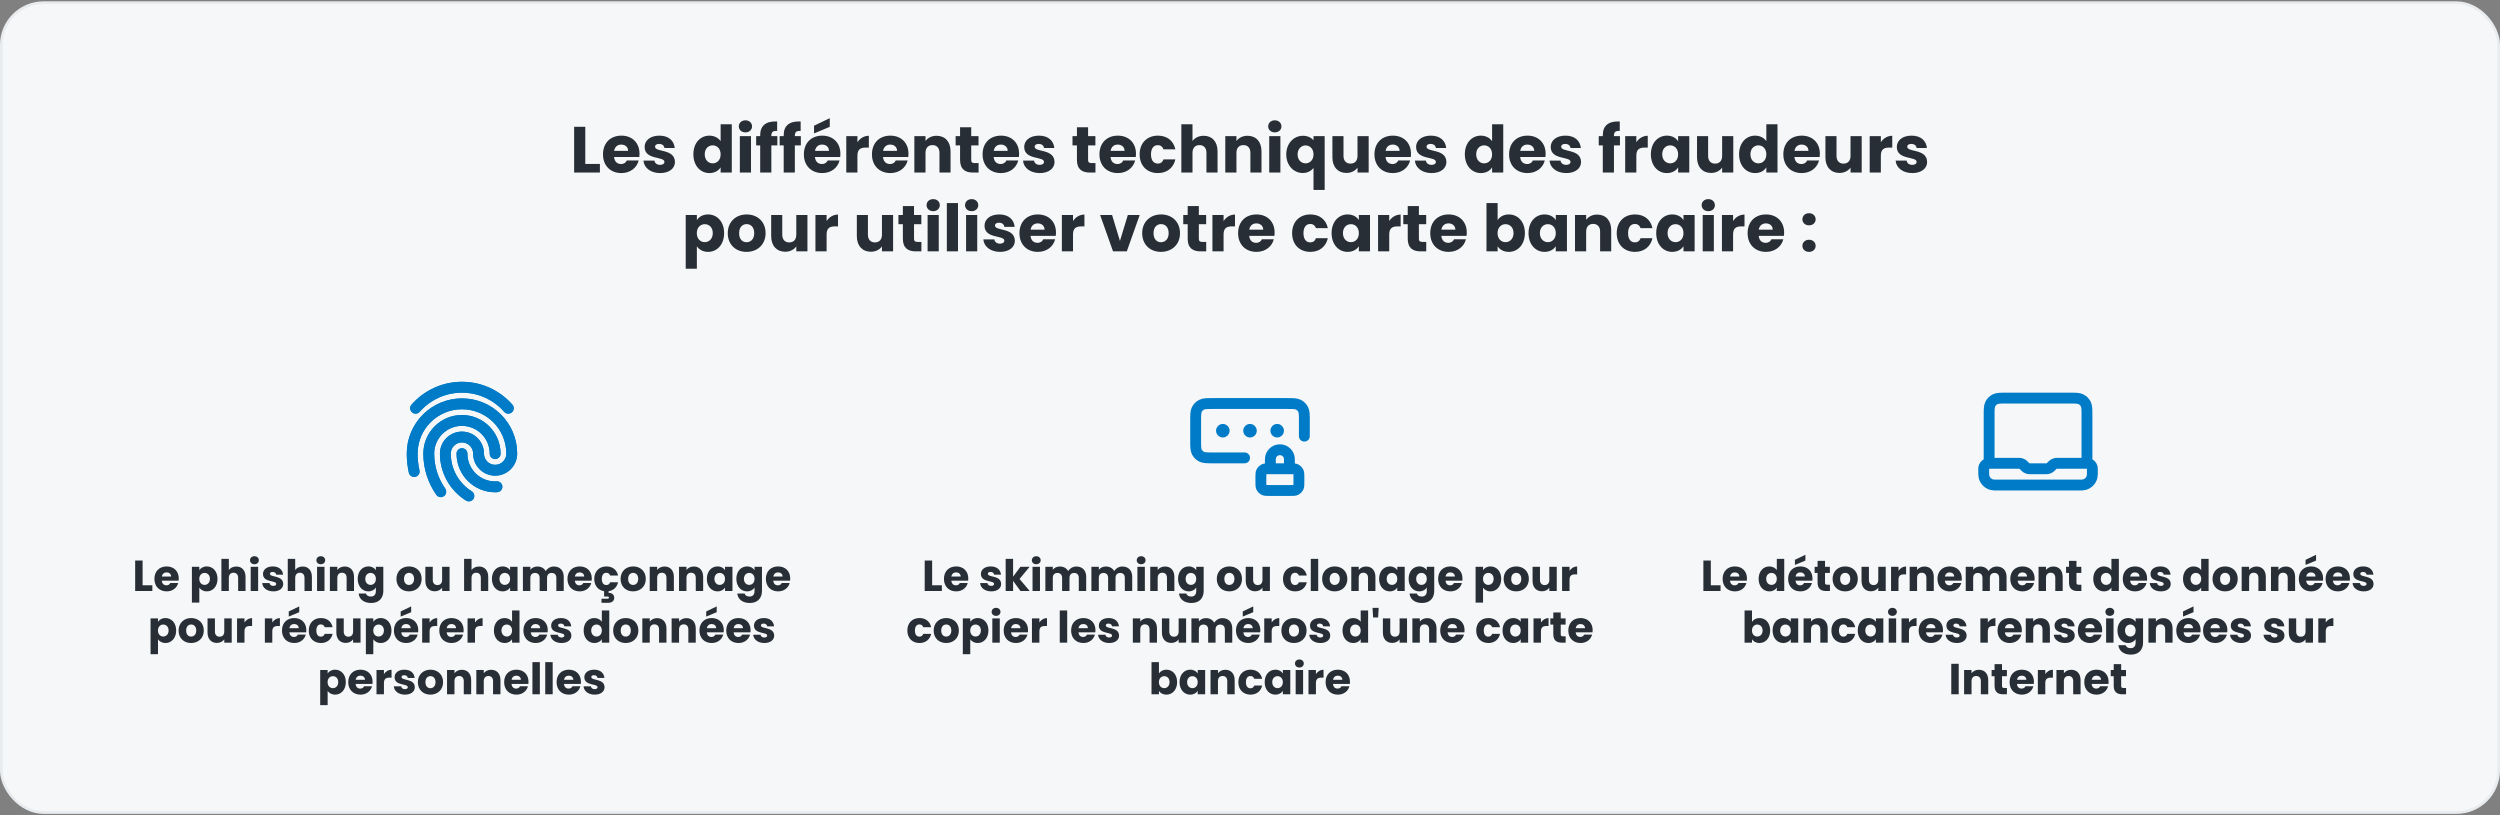 <svg width="920" height="300" viewBox="0 0 920 300" fill="none" xmlns="http://www.w3.org/2000/svg">
<rect x="0" y="0" width="920" height="300" fill="#808080" stroke="none"/>
<rect x="0.5" y="1" width="919" height="298" rx="15.5" fill="#F5F7F9"/>
<rect x="0.5" y="1" width="919" height="298" rx="15.5" stroke="#E9ECEF"/>
<path d="M211.281 46.652H215.385V60.332H220.761V63.5H211.281V46.652ZM228.622 53.204C227.278 53.204 226.246 54.02 226.006 55.508H231.142C231.142 54.044 229.99 53.204 228.622 53.204ZM235.03 59.06C234.382 61.676 232.006 63.692 228.67 63.692C224.734 63.692 221.902 61.052 221.902 56.804C221.902 52.556 224.686 49.916 228.67 49.916C232.582 49.916 235.342 52.508 235.342 56.588C235.342 56.972 235.318 57.38 235.27 57.788H225.982C226.126 59.54 227.206 60.356 228.526 60.356C229.678 60.356 230.326 59.78 230.662 59.06H235.03ZM248.38 59.612C248.38 61.94 246.316 63.692 242.956 63.692C239.38 63.692 236.98 61.7 236.788 59.108H240.844C240.94 60.044 241.78 60.668 242.908 60.668C243.964 60.668 244.516 60.188 244.516 59.588C244.516 57.428 237.22 58.988 237.22 54.068C237.22 51.788 239.164 49.916 242.668 49.916C246.124 49.916 248.044 51.836 248.308 54.476H244.516C244.396 53.564 243.7 52.964 242.548 52.964C241.588 52.964 241.06 53.348 241.06 53.996C241.06 56.132 248.308 54.62 248.38 59.612ZM255.16 56.78C255.16 52.556 257.776 49.916 261.064 49.916C262.84 49.916 264.376 50.732 265.192 51.956V45.74H269.296V63.5H265.192V61.58C264.448 62.804 263.032 63.692 261.064 63.692C257.776 63.692 255.16 61.004 255.16 56.78ZM265.192 56.804C265.192 54.668 263.824 53.492 262.264 53.492C260.728 53.492 259.336 54.644 259.336 56.78C259.336 58.916 260.728 60.116 262.264 60.116C263.824 60.116 265.192 58.94 265.192 56.804ZM272.265 63.5V50.108H276.369V63.5H272.265ZM274.329 48.716C272.865 48.716 271.881 47.732 271.881 46.508C271.881 45.26 272.865 44.276 274.329 44.276C275.769 44.276 276.753 45.26 276.753 46.508C276.753 47.732 275.769 48.716 274.329 48.716ZM279.751 63.5V53.516H278.263V50.108H279.751V49.724C279.751 46.22 281.911 44.492 285.991 44.708V48.188C284.407 48.092 283.855 48.572 283.855 49.988V50.108H286.063V53.516H283.855V63.5H279.751ZM288.4 63.5V53.516H286.912V50.108H288.4V49.724C288.4 46.22 290.56 44.492 294.64 44.708V48.188C293.056 48.092 292.504 48.572 292.504 49.988V50.108H294.712V53.516H292.504V63.5H288.4ZM302.544 53.204C301.2 53.204 300.168 54.02 299.928 55.508H305.064C305.064 54.044 303.912 53.204 302.544 53.204ZM308.952 59.06C308.304 61.676 305.928 63.692 302.592 63.692C298.656 63.692 295.824 61.052 295.824 56.804C295.824 52.556 298.608 49.916 302.592 49.916C306.504 49.916 309.264 52.508 309.264 56.588C309.264 56.972 309.24 57.38 309.192 57.788H299.904C300.048 59.54 301.128 60.356 302.448 60.356C303.6 60.356 304.248 59.78 304.584 59.06H308.952ZM299.568 46.268L305.352 43.484V46.676L299.568 49.1V46.268ZM315.533 57.284V63.5H311.429V50.108H315.533V52.34C316.469 50.924 317.933 49.964 319.733 49.964V54.308H318.605C316.661 54.308 315.533 54.98 315.533 57.284ZM327.599 53.204C326.255 53.204 325.223 54.02 324.983 55.508H330.119C330.119 54.044 328.967 53.204 327.599 53.204ZM334.007 59.06C333.359 61.676 330.983 63.692 327.647 63.692C323.711 63.692 320.879 61.052 320.879 56.804C320.879 52.556 323.663 49.916 327.647 49.916C331.559 49.916 334.319 52.508 334.319 56.588C334.319 56.972 334.295 57.38 334.247 57.788H324.959C325.103 59.54 326.183 60.356 327.503 60.356C328.655 60.356 329.303 59.78 329.639 59.06H334.007ZM345.724 63.5V56.228C345.724 54.404 344.716 53.396 343.156 53.396C341.596 53.396 340.588 54.404 340.588 56.228V63.5H336.484V50.108H340.588V51.884C341.404 50.756 342.844 49.964 344.644 49.964C347.74 49.964 349.804 52.076 349.804 55.676V63.5H345.724ZM353.304 58.844V53.516H351.672V50.108H353.304V46.844H357.408V50.108H360.096V53.516H357.408V58.892C357.408 59.684 357.744 60.02 358.656 60.02H360.12V63.5H358.032C355.248 63.5 353.304 62.324 353.304 58.844ZM368.31 53.204C366.966 53.204 365.934 54.02 365.694 55.508H370.83C370.83 54.044 369.678 53.204 368.31 53.204ZM374.718 59.06C374.07 61.676 371.694 63.692 368.358 63.692C364.422 63.692 361.59 61.052 361.59 56.804C361.59 52.556 364.374 49.916 368.358 49.916C372.27 49.916 375.03 52.508 375.03 56.588C375.03 56.972 375.006 57.38 374.958 57.788H365.67C365.814 59.54 366.894 60.356 368.214 60.356C369.366 60.356 370.014 59.78 370.35 59.06H374.718ZM388.067 59.612C388.067 61.94 386.003 63.692 382.643 63.692C379.067 63.692 376.667 61.7 376.475 59.108H380.531C380.627 60.044 381.467 60.668 382.595 60.668C383.651 60.668 384.203 60.188 384.203 59.588C384.203 57.428 376.907 58.988 376.907 54.068C376.907 51.788 378.851 49.916 382.355 49.916C385.811 49.916 387.731 51.836 387.995 54.476H384.203C384.083 53.564 383.387 52.964 382.235 52.964C381.275 52.964 380.747 53.348 380.747 53.996C380.747 56.132 387.995 54.62 388.067 59.612ZM396.312 58.844V53.516H394.68V50.108H396.312V46.844H400.416V50.108H403.104V53.516H400.416V58.892C400.416 59.684 400.752 60.02 401.664 60.02H403.128V63.5H401.04C398.256 63.5 396.312 62.324 396.312 58.844ZM411.318 53.204C409.974 53.204 408.942 54.02 408.702 55.508H413.838C413.838 54.044 412.686 53.204 411.318 53.204ZM417.726 59.06C417.078 61.676 414.702 63.692 411.366 63.692C407.43 63.692 404.598 61.052 404.598 56.804C404.598 52.556 407.382 49.916 411.366 49.916C415.278 49.916 418.038 52.508 418.038 56.588C418.038 56.972 418.014 57.38 417.966 57.788H408.678C408.822 59.54 409.902 60.356 411.222 60.356C412.374 60.356 413.022 59.78 413.358 59.06H417.726ZM419.387 56.804C419.387 52.58 422.171 49.916 426.107 49.916C429.467 49.916 431.843 51.764 432.539 54.956H428.171C427.835 54.02 427.163 53.42 426.035 53.42C424.571 53.42 423.563 54.572 423.563 56.804C423.563 59.036 424.571 60.188 426.035 60.188C427.163 60.188 427.811 59.636 428.171 58.652H432.539C431.843 61.748 429.467 63.692 426.107 63.692C422.171 63.692 419.387 61.052 419.387 56.804ZM434.734 63.5V45.74H438.838V51.908C439.654 50.756 441.118 49.964 442.966 49.964C446.014 49.964 448.054 52.076 448.054 55.676V63.5H443.974V56.228C443.974 54.404 442.966 53.396 441.406 53.396C439.846 53.396 438.838 54.404 438.838 56.228V63.5H434.734ZM460.146 63.5V56.228C460.146 54.404 459.138 53.396 457.578 53.396C456.018 53.396 455.01 54.404 455.01 56.228V63.5H450.906V50.108H455.01V51.884C455.826 50.756 457.266 49.964 459.066 49.964C462.162 49.964 464.226 52.076 464.226 55.676V63.5H460.146ZM467.078 63.5V50.108H471.182V63.5H467.078ZM469.142 48.716C467.678 48.716 466.694 47.732 466.694 46.508C466.694 45.26 467.678 44.276 469.142 44.276C470.582 44.276 471.566 45.26 471.566 46.508C471.566 47.732 470.582 48.716 469.142 48.716ZM473.34 56.828C473.34 52.748 476.124 49.964 479.46 49.964C481.212 49.964 482.556 50.636 483.372 51.644V50.108H487.476V69.884H483.372V61.82C482.508 62.876 481.188 63.668 479.412 63.668C476.124 63.668 473.34 60.908 473.34 56.828ZM483.372 56.804C483.372 54.548 481.836 53.516 480.444 53.516C479.076 53.516 477.516 54.572 477.516 56.828C477.516 59.084 479.076 60.116 480.444 60.116C481.836 60.116 483.372 59.06 483.372 56.804ZM503.669 50.108V63.5H499.565V61.676C498.749 62.828 497.309 63.644 495.509 63.644C492.413 63.644 490.325 61.508 490.325 57.932V50.108H494.405V57.38C494.405 59.204 495.437 60.212 496.973 60.212C498.557 60.212 499.565 59.204 499.565 57.38V50.108H503.669ZM512.521 53.204C511.177 53.204 510.145 54.02 509.905 55.508H515.041C515.041 54.044 513.889 53.204 512.521 53.204ZM518.929 59.06C518.281 61.676 515.905 63.692 512.569 63.692C508.633 63.692 505.801 61.052 505.801 56.804C505.801 52.556 508.585 49.916 512.569 49.916C516.481 49.916 519.241 52.508 519.241 56.588C519.241 56.972 519.217 57.38 519.169 57.788H509.881C510.025 59.54 511.105 60.356 512.425 60.356C513.577 60.356 514.225 59.78 514.561 59.06H518.929ZM532.278 59.612C532.278 61.94 530.214 63.692 526.854 63.692C523.278 63.692 520.878 61.7 520.686 59.108H524.742C524.838 60.044 525.678 60.668 526.806 60.668C527.862 60.668 528.414 60.188 528.414 59.588C528.414 57.428 521.118 58.988 521.118 54.068C521.118 51.788 523.062 49.916 526.566 49.916C530.022 49.916 531.942 51.836 532.206 54.476H528.414C528.294 53.564 527.598 52.964 526.446 52.964C525.486 52.964 524.958 53.348 524.958 53.996C524.958 56.132 532.206 54.62 532.278 59.612ZM539.059 56.78C539.059 52.556 541.675 49.916 544.963 49.916C546.739 49.916 548.275 50.732 549.091 51.956V45.74H553.195V63.5H549.091V61.58C548.347 62.804 546.931 63.692 544.963 63.692C541.675 63.692 539.059 61.004 539.059 56.78ZM549.091 56.804C549.091 54.668 547.723 53.492 546.163 53.492C544.627 53.492 543.235 54.644 543.235 56.78C543.235 58.916 544.627 60.116 546.163 60.116C547.723 60.116 549.091 58.94 549.091 56.804ZM562.068 53.204C560.724 53.204 559.692 54.02 559.452 55.508H564.588C564.588 54.044 563.436 53.204 562.068 53.204ZM568.476 59.06C567.828 61.676 565.452 63.692 562.116 63.692C558.18 63.692 555.348 61.052 555.348 56.804C555.348 52.556 558.132 49.916 562.116 49.916C566.028 49.916 568.788 52.508 568.788 56.588C568.788 56.972 568.764 57.38 568.716 57.788H559.428C559.572 59.54 560.652 60.356 561.972 60.356C563.124 60.356 563.772 59.78 564.108 59.06H568.476ZM581.825 59.612C581.825 61.94 579.761 63.692 576.401 63.692C572.825 63.692 570.425 61.7 570.233 59.108H574.289C574.385 60.044 575.225 60.668 576.353 60.668C577.409 60.668 577.961 60.188 577.961 59.588C577.961 57.428 570.665 58.988 570.665 54.068C570.665 51.788 572.609 49.916 576.113 49.916C579.569 49.916 581.489 51.836 581.753 54.476H577.961C577.841 53.564 577.145 52.964 575.993 52.964C575.033 52.964 574.505 53.348 574.505 53.996C574.505 56.132 581.753 54.62 581.825 59.612ZM589.83 63.5V53.516H588.342V50.108H589.83V49.724C589.83 46.22 591.99 44.492 596.07 44.708V48.188C594.486 48.092 593.934 48.572 593.934 49.988V50.108H596.142V53.516H593.934V63.5H589.83ZM602.174 57.284V63.5H598.07V50.108H602.174V52.34C603.11 50.924 604.574 49.964 606.374 49.964V54.308H605.246C603.302 54.308 602.174 54.98 602.174 57.284ZM607.52 56.78C607.52 52.556 610.136 49.916 613.424 49.916C615.416 49.916 616.832 50.828 617.552 52.004V50.108H621.656V63.5H617.552V61.604C616.808 62.78 615.392 63.692 613.4 63.692C610.136 63.692 607.52 61.004 607.52 56.78ZM617.552 56.804C617.552 54.668 616.184 53.492 614.624 53.492C613.088 53.492 611.696 54.644 611.696 56.78C611.696 58.916 613.088 60.116 614.624 60.116C616.184 60.116 617.552 58.94 617.552 56.804ZM637.849 50.108V63.5H633.745V61.676C632.929 62.828 631.489 63.644 629.689 63.644C626.593 63.644 624.505 61.508 624.505 57.932V50.108H628.585V57.38C628.585 59.204 629.617 60.212 631.153 60.212C632.737 60.212 633.745 59.204 633.745 57.38V50.108H637.849ZM639.981 56.78C639.981 52.556 642.597 49.916 645.885 49.916C647.661 49.916 649.197 50.732 650.013 51.956V45.74H654.117V63.5H650.013V61.58C649.269 62.804 647.853 63.692 645.885 63.692C642.597 63.692 639.981 61.004 639.981 56.78ZM650.013 56.804C650.013 54.668 648.645 53.492 647.085 53.492C645.549 53.492 644.157 54.644 644.157 56.78C644.157 58.916 645.549 60.116 647.085 60.116C648.645 60.116 650.013 58.94 650.013 56.804ZM662.99 53.204C661.646 53.204 660.614 54.02 660.374 55.508H665.51C665.51 54.044 664.358 53.204 662.99 53.204ZM669.398 59.06C668.75 61.676 666.374 63.692 663.038 63.692C659.102 63.692 656.27 61.052 656.27 56.804C656.27 52.556 659.054 49.916 663.038 49.916C666.95 49.916 669.71 52.508 669.71 56.588C669.71 56.972 669.686 57.38 669.638 57.788H660.35C660.494 59.54 661.574 60.356 662.894 60.356C664.046 60.356 664.694 59.78 665.03 59.06H669.398ZM685.099 50.108V63.5H680.995V61.676C680.179 62.828 678.739 63.644 676.939 63.644C673.843 63.644 671.755 61.508 671.755 57.932V50.108H675.835V57.38C675.835 59.204 676.867 60.212 678.403 60.212C679.987 60.212 680.995 59.204 680.995 57.38V50.108H685.099ZM692.151 57.284V63.5H688.047V50.108H692.151V52.34C693.087 50.924 694.551 49.964 696.351 49.964V54.308H695.223C693.279 54.308 692.151 54.98 692.151 57.284ZM709.184 59.612C709.184 61.94 707.12 63.692 703.76 63.692C700.184 63.692 697.784 61.7 697.592 59.108H701.648C701.744 60.044 702.584 60.668 703.712 60.668C704.768 60.668 705.32 60.188 705.32 59.588C705.32 57.428 698.024 58.988 698.024 54.068C698.024 51.788 699.968 49.916 703.472 49.916C706.928 49.916 708.848 51.836 709.112 54.476H705.32C705.2 53.564 704.504 52.964 703.352 52.964C702.392 52.964 701.864 53.348 701.864 53.996C701.864 56.132 709.112 54.62 709.184 59.612ZM256.447 81.004C257.191 79.828 258.607 78.916 260.575 78.916C263.863 78.916 266.479 81.556 266.479 85.78C266.479 90.004 263.863 92.692 260.575 92.692C258.607 92.692 257.191 91.756 256.447 90.628V98.884H252.343V79.108H256.447V81.004ZM262.303 85.78C262.303 83.644 260.911 82.492 259.351 82.492C257.815 82.492 256.423 83.668 256.423 85.804C256.423 87.94 257.815 89.116 259.351 89.116C260.911 89.116 262.303 87.916 262.303 85.78ZM281.737 85.804C281.737 90.052 278.665 92.692 274.729 92.692C270.793 92.692 267.817 90.052 267.817 85.804C267.817 81.556 270.865 78.916 274.777 78.916C278.713 78.916 281.737 81.556 281.737 85.804ZM271.993 85.804C271.993 88.06 273.241 89.14 274.729 89.14C276.193 89.14 277.561 88.06 277.561 85.804C277.561 83.524 276.217 82.468 274.777 82.468C273.289 82.468 271.993 83.524 271.993 85.804ZM297.138 79.108V92.5H293.034V90.676C292.218 91.828 290.778 92.644 288.978 92.644C285.882 92.644 283.794 90.508 283.794 86.932V79.108H287.874V86.38C287.874 88.204 288.906 89.212 290.442 89.212C292.026 89.212 293.034 88.204 293.034 86.38V79.108H297.138ZM304.19 86.284V92.5H300.086V79.108H304.19V81.34C305.126 79.924 306.59 78.964 308.39 78.964V83.308H307.262C305.318 83.308 304.19 83.98 304.19 86.284ZM328.661 79.108V92.5H324.557V90.676C323.741 91.828 322.301 92.644 320.501 92.644C317.405 92.644 315.317 90.508 315.317 86.932V79.108H319.397V86.38C319.397 88.204 320.429 89.212 321.965 89.212C323.549 89.212 324.557 88.204 324.557 86.38V79.108H328.661ZM332.257 87.844V82.516H330.625V79.108H332.257V75.844H336.361V79.108H339.049V82.516H336.361V87.892C336.361 88.684 336.697 89.02 337.609 89.02H339.073V92.5H336.985C334.201 92.5 332.257 91.324 332.257 87.844ZM341.359 92.5V79.108H345.463V92.5H341.359ZM343.423 77.716C341.959 77.716 340.975 76.732 340.975 75.508C340.975 74.26 341.959 73.276 343.423 73.276C344.863 73.276 345.847 74.26 345.847 75.508C345.847 76.732 344.863 77.716 343.423 77.716ZM348.437 92.5V74.74H352.541V92.5H348.437ZM355.515 92.5V79.108H359.619V92.5H355.515ZM357.579 77.716C356.115 77.716 355.131 76.732 355.131 75.508C355.131 74.26 356.115 73.276 357.579 73.276C359.019 73.276 360.003 74.26 360.003 75.508C360.003 76.732 359.019 77.716 357.579 77.716ZM373.465 88.612C373.465 90.94 371.401 92.692 368.041 92.692C364.465 92.692 362.065 90.7 361.873 88.108H365.929C366.025 89.044 366.865 89.668 367.993 89.668C369.049 89.668 369.601 89.188 369.601 88.588C369.601 86.428 362.305 87.988 362.305 83.068C362.305 80.788 364.249 78.916 367.753 78.916C371.209 78.916 373.129 80.836 373.393 83.476H369.601C369.481 82.564 368.785 81.964 367.633 81.964C366.673 81.964 366.145 82.348 366.145 82.996C366.145 85.132 373.393 83.62 373.465 88.612ZM381.88 82.204C380.536 82.204 379.504 83.02 379.264 84.508H384.4C384.4 83.044 383.248 82.204 381.88 82.204ZM388.288 88.06C387.64 90.676 385.264 92.692 381.928 92.692C377.992 92.692 375.16 90.052 375.16 85.804C375.16 81.556 377.944 78.916 381.928 78.916C385.84 78.916 388.6 81.508 388.6 85.588C388.6 85.972 388.576 86.38 388.528 86.788H379.24C379.384 88.54 380.464 89.356 381.784 89.356C382.936 89.356 383.584 88.78 383.92 88.06H388.288ZM394.869 86.284V92.5H390.765V79.108H394.869V81.34C395.805 79.924 397.269 78.964 399.069 78.964V83.308H397.941C395.997 83.308 394.869 83.98 394.869 86.284ZM404.845 79.108H409.237L412.141 88.66L415.045 79.108H419.413L414.661 92.5H409.597L404.845 79.108ZM434.244 85.804C434.244 90.052 431.172 92.692 427.236 92.692C423.3 92.692 420.324 90.052 420.324 85.804C420.324 81.556 423.372 78.916 427.284 78.916C431.22 78.916 434.244 81.556 434.244 85.804ZM424.5 85.804C424.5 88.06 425.748 89.14 427.236 89.14C428.7 89.14 430.068 88.06 430.068 85.804C430.068 83.524 428.724 82.468 427.284 82.468C425.796 82.468 424.5 83.524 424.5 85.804ZM437.07 87.844V82.516H435.438V79.108H437.07V75.844H441.174V79.108H443.862V82.516H441.174V87.892C441.174 88.684 441.51 89.02 442.422 89.02H443.886V92.5H441.798C439.014 92.5 437.07 91.324 437.07 87.844ZM450.276 86.284V92.5H446.172V79.108H450.276V81.34C451.212 79.924 452.676 78.964 454.476 78.964V83.308H453.348C451.404 83.308 450.276 83.98 450.276 86.284ZM462.341 82.204C460.997 82.204 459.965 83.02 459.725 84.508H464.861C464.861 83.044 463.709 82.204 462.341 82.204ZM468.749 88.06C468.101 90.676 465.725 92.692 462.389 92.692C458.453 92.692 455.621 90.052 455.621 85.804C455.621 81.556 458.405 78.916 462.389 78.916C466.301 78.916 469.061 81.508 469.061 85.588C469.061 85.972 469.037 86.38 468.989 86.788H459.701C459.845 88.54 460.925 89.356 462.245 89.356C463.397 89.356 464.045 88.78 464.381 88.06H468.749ZM475.496 85.804C475.496 81.58 478.28 78.916 482.216 78.916C485.576 78.916 487.952 80.764 488.648 83.956H484.28C483.944 83.02 483.272 82.42 482.144 82.42C480.68 82.42 479.672 83.572 479.672 85.804C479.672 88.036 480.68 89.188 482.144 89.188C483.272 89.188 483.92 88.636 484.28 87.652H488.648C487.952 90.748 485.576 92.692 482.216 92.692C478.28 92.692 475.496 90.052 475.496 85.804ZM490.027 85.78C490.027 81.556 492.643 78.916 495.931 78.916C497.923 78.916 499.339 79.828 500.059 81.004V79.108H504.163V92.5H500.059V90.604C499.315 91.78 497.899 92.692 495.907 92.692C492.643 92.692 490.027 90.004 490.027 85.78ZM500.059 85.804C500.059 83.668 498.691 82.492 497.131 82.492C495.595 82.492 494.203 83.644 494.203 85.78C494.203 87.916 495.595 89.116 497.131 89.116C498.691 89.116 500.059 87.94 500.059 85.804ZM511.237 86.284V92.5H507.133V79.108H511.237V81.34C512.173 79.924 513.637 78.964 515.437 78.964V83.308H514.309C512.365 83.308 511.237 83.98 511.237 86.284ZM518.046 87.844V82.516H516.414V79.108H518.046V75.844H522.15V79.108H524.838V82.516H522.15V87.892C522.15 88.684 522.486 89.02 523.398 89.02H524.862V92.5H522.774C519.99 92.5 518.046 91.324 518.046 87.844ZM533.052 82.204C531.708 82.204 530.676 83.02 530.436 84.508H535.572C535.572 83.044 534.42 82.204 533.052 82.204ZM539.46 88.06C538.812 90.676 536.436 92.692 533.1 92.692C529.164 92.692 526.332 90.052 526.332 85.804C526.332 81.556 529.116 78.916 533.1 78.916C537.012 78.916 539.772 81.508 539.772 85.588C539.772 85.972 539.748 86.38 539.7 86.788H530.412C530.556 88.54 531.636 89.356 532.956 89.356C534.108 89.356 534.756 88.78 535.092 88.06H539.46ZM551.127 81.004C551.871 79.804 553.335 78.916 555.255 78.916C558.567 78.916 561.159 81.556 561.159 85.78C561.159 90.004 558.543 92.692 555.255 92.692C553.287 92.692 551.871 91.804 551.127 90.628V92.5H547.023V74.74H551.127V81.004ZM556.983 85.78C556.983 83.644 555.591 82.492 554.031 82.492C552.495 82.492 551.103 83.668 551.103 85.804C551.103 87.94 552.495 89.116 554.031 89.116C555.591 89.116 556.983 87.916 556.983 85.78ZM562.496 85.78C562.496 81.556 565.112 78.916 568.4 78.916C570.392 78.916 571.808 79.828 572.528 81.004V79.108H576.632V92.5H572.528V90.604C571.784 91.78 570.368 92.692 568.376 92.692C565.112 92.692 562.496 90.004 562.496 85.78ZM572.528 85.804C572.528 83.668 571.16 82.492 569.6 82.492C568.064 82.492 566.672 83.644 566.672 85.78C566.672 87.916 568.064 89.116 569.6 89.116C571.16 89.116 572.528 87.94 572.528 85.804ZM588.841 92.5V85.228C588.841 83.404 587.833 82.396 586.273 82.396C584.713 82.396 583.705 83.404 583.705 85.228V92.5H579.601V79.108H583.705V80.884C584.521 79.756 585.961 78.964 587.761 78.964C590.857 78.964 592.921 81.076 592.921 84.676V92.5H588.841ZM594.957 85.804C594.957 81.58 597.741 78.916 601.677 78.916C605.037 78.916 607.413 80.764 608.109 83.956H603.741C603.405 83.02 602.733 82.42 601.605 82.42C600.141 82.42 599.133 83.572 599.133 85.804C599.133 88.036 600.141 89.188 601.605 89.188C602.733 89.188 603.381 88.636 603.741 87.652H608.109C607.413 90.748 605.037 92.692 601.677 92.692C597.741 92.692 594.957 90.052 594.957 85.804ZM609.488 85.78C609.488 81.556 612.104 78.916 615.392 78.916C617.384 78.916 618.8 79.828 619.52 81.004V79.108H623.624V92.5H619.52V90.604C618.776 91.78 617.36 92.692 615.368 92.692C612.104 92.692 609.488 90.004 609.488 85.78ZM619.52 85.804C619.52 83.668 618.152 82.492 616.592 82.492C615.056 82.492 613.664 83.644 613.664 85.78C613.664 87.916 615.056 89.116 616.592 89.116C618.152 89.116 619.52 87.94 619.52 85.804ZM626.593 92.5V79.108H630.697V92.5H626.593ZM628.657 77.716C627.193 77.716 626.209 76.732 626.209 75.508C626.209 74.26 627.193 73.276 628.657 73.276C630.097 73.276 631.081 74.26 631.081 75.508C631.081 76.732 630.097 77.716 628.657 77.716ZM637.776 86.284V92.5H633.672V79.108H637.776V81.34C638.712 79.924 640.176 78.964 641.976 78.964V83.308H640.848C638.904 83.308 637.776 83.98 637.776 86.284ZM649.841 82.204C648.497 82.204 647.465 83.02 647.225 84.508H652.361C652.361 83.044 651.209 82.204 649.841 82.204ZM656.249 88.06C655.601 90.676 653.225 92.692 649.889 92.692C645.953 92.692 643.121 90.052 643.121 85.804C643.121 81.556 645.905 78.916 649.889 78.916C653.801 78.916 656.561 81.508 656.561 85.588C656.561 85.972 656.537 86.38 656.489 86.788H647.201C647.345 88.54 648.425 89.356 649.745 89.356C650.897 89.356 651.545 88.78 651.881 88.06H656.249ZM668.156 90.484C668.156 91.708 667.172 92.692 665.732 92.692C664.268 92.692 663.284 91.708 663.284 90.484C663.284 89.212 664.268 88.228 665.732 88.228C667.172 88.228 668.156 89.212 668.156 90.484ZM668.156 80.716C668.156 81.94 667.172 82.924 665.732 82.924C664.268 82.924 663.284 81.94 663.284 80.716C663.284 79.444 664.268 78.46 665.732 78.46C667.172 78.46 668.156 79.444 668.156 80.716Z" fill="#272E35"/>
<g clip-path="url(#clip0_2827_2358)">
<path d="M162.2 180.942C159.42 176.975 157.785 172.149 157.785 166.937C157.785 160.189 163.253 154.719 169.998 154.719C176.742 154.719 182.21 160.189 182.21 166.937" stroke="#007BC7" stroke-width="4" stroke-linecap="round" stroke-linejoin="round"/>
<path d="M162.2 180.942C159.42 176.975 157.785 172.149 157.785 166.937C157.785 160.189 163.253 154.719 169.998 154.719C176.742 154.719 182.21 160.189 182.21 166.937" stroke="#007BC7" stroke-width="4" stroke-linecap="round" stroke-linejoin="round"/>
<path d="M182.872 179.124C182.652 179.136 182.436 179.156 182.214 179.156C175.469 179.156 170.002 173.686 170.002 166.938" stroke="#007BC7" stroke-width="4" stroke-linecap="round" stroke-linejoin="round"/>
<path d="M182.872 179.124C182.652 179.136 182.436 179.156 182.215 179.156C175.47 179.156 170.002 173.686 170.002 166.938" stroke="#007BC7" stroke-width="4" stroke-linecap="round" stroke-linejoin="round"/>
<path d="M172.539 182.5C167.35 179.264 163.894 173.505 163.894 166.937C163.894 163.563 166.629 160.828 170.001 160.828C173.374 160.828 176.109 163.563 176.109 166.937C176.109 170.312 178.844 173.047 182.216 173.047C185.588 173.047 188.323 170.312 188.323 166.937C188.323 156.814 180.12 148.609 170.003 148.609C159.886 148.609 151.684 156.814 151.684 166.937C151.684 169.194 151.936 171.391 152.4 173.509" stroke="#007BC7" stroke-width="4" stroke-linecap="round" stroke-linejoin="round"/>
<path d="M172.539 182.5C167.35 179.264 163.894 173.505 163.894 166.937C163.894 163.563 166.629 160.828 170.001 160.828C173.374 160.828 176.109 163.563 176.109 166.937C176.109 170.312 178.844 173.047 182.216 173.047C185.588 173.047 188.323 170.312 188.323 166.937C188.323 156.814 180.12 148.609 170.003 148.609C159.886 148.609 151.684 156.814 151.684 166.937C151.684 169.194 151.936 171.391 152.4 173.509" stroke="#007BC7" stroke-width="4" stroke-linecap="round" stroke-linejoin="round"/>
<path d="M187.051 150.226C182.887 145.496 176.798 142.5 170 142.5C163.203 142.5 157.114 145.496 152.949 150.226" stroke="#007BC7" stroke-width="4" stroke-linecap="round" stroke-linejoin="round"/>
<path d="M187.051 150.226C182.887 145.496 176.798 142.5 170 142.5C163.203 142.5 157.114 145.496 152.949 150.226" stroke="#007BC7" stroke-width="4" stroke-linecap="round" stroke-linejoin="round"/>
<path d="M49.742 206.268H52.478V215.388H56.062V217.5H49.742V206.268ZM61.303 210.636C60.407 210.636 59.719 211.18 59.559 212.172H62.983C62.983 211.196 62.215 210.636 61.303 210.636ZM65.575 214.54C65.143 216.284 63.559 217.628 61.335 217.628C58.711 217.628 56.823 215.868 56.823 213.036C56.823 210.204 58.679 208.444 61.335 208.444C63.943 208.444 65.783 210.172 65.783 212.892C65.783 213.148 65.767 213.42 65.735 213.692H59.543C59.639 214.86 60.359 215.404 61.239 215.404C62.007 215.404 62.439 215.02 62.663 214.54H65.575ZM73.353 209.836C73.849 209.052 74.793 208.444 76.105 208.444C78.297 208.444 80.041 210.204 80.041 213.02C80.041 215.836 78.297 217.628 76.105 217.628C74.793 217.628 73.849 217.004 73.353 216.252V221.756H70.617V208.572H73.353V209.836ZM77.257 213.02C77.257 211.596 76.329 210.828 75.289 210.828C74.265 210.828 73.337 211.612 73.337 213.036C73.337 214.46 74.265 215.244 75.289 215.244C76.329 215.244 77.257 214.444 77.257 213.02ZM81.476 217.5V205.66H84.212V209.772C84.756 209.004 85.732 208.476 86.964 208.476C88.996 208.476 90.356 209.884 90.356 212.284V217.5H87.636V212.652C87.636 211.436 86.964 210.764 85.924 210.764C84.884 210.764 84.212 211.436 84.212 212.652V217.5H81.476ZM92.258 217.5V208.572H94.994V217.5H92.258ZM93.634 207.644C92.658 207.644 92.002 206.988 92.002 206.172C92.002 205.34 92.658 204.684 93.634 204.684C94.594 204.684 95.25 205.34 95.25 206.172C95.25 206.988 94.594 207.644 93.634 207.644ZM104.224 214.908C104.224 216.46 102.848 217.628 100.608 217.628C98.224 217.628 96.624 216.3 96.496 214.572H99.2C99.264 215.196 99.824 215.612 100.576 215.612C101.28 215.612 101.648 215.292 101.648 214.892C101.648 213.452 96.784 214.492 96.784 211.212C96.784 209.692 98.08 208.444 100.416 208.444C102.72 208.444 104 209.724 104.176 211.484H101.648C101.568 210.876 101.104 210.476 100.336 210.476C99.696 210.476 99.344 210.732 99.344 211.164C99.344 212.588 104.176 211.58 104.224 214.908ZM105.898 217.5V205.66H108.634V209.772C109.178 209.004 110.154 208.476 111.386 208.476C113.418 208.476 114.778 209.884 114.778 212.284V217.5H112.058V212.652C112.058 211.436 111.386 210.764 110.346 210.764C109.306 210.764 108.634 211.436 108.634 212.652V217.5H105.898ZM116.68 217.5V208.572H119.416V217.5H116.68ZM118.056 207.644C117.08 207.644 116.424 206.988 116.424 206.172C116.424 205.34 117.08 204.684 118.056 204.684C119.016 204.684 119.672 205.34 119.672 206.172C119.672 206.988 119.016 207.644 118.056 207.644ZM127.558 217.5V212.652C127.558 211.436 126.886 210.764 125.846 210.764C124.806 210.764 124.134 211.436 124.134 212.652V217.5H121.398V208.572H124.134V209.756C124.678 209.004 125.638 208.476 126.838 208.476C128.902 208.476 130.278 209.884 130.278 212.284V217.5H127.558ZM131.636 213.02C131.636 210.204 133.38 208.444 135.572 208.444C136.884 208.444 137.844 209.036 138.324 209.836V208.572H141.06V217.484C141.06 219.868 139.684 221.9 136.596 221.9C133.94 221.9 132.212 220.556 131.972 218.428H134.676C134.852 219.1 135.524 219.532 136.468 219.532C137.508 219.532 138.324 218.988 138.324 217.484V216.22C137.828 217.004 136.884 217.628 135.572 217.628C133.38 217.628 131.636 215.836 131.636 213.02ZM138.324 213.036C138.324 211.612 137.412 210.828 136.372 210.828C135.348 210.828 134.42 211.596 134.42 213.02C134.42 214.444 135.348 215.244 136.372 215.244C137.412 215.244 138.324 214.46 138.324 213.036ZM155.166 213.036C155.166 215.868 153.118 217.628 150.494 217.628C147.87 217.628 145.886 215.868 145.886 213.036C145.886 210.204 147.918 208.444 150.526 208.444C153.15 208.444 155.166 210.204 155.166 213.036ZM148.67 213.036C148.67 214.54 149.502 215.26 150.494 215.26C151.47 215.26 152.382 214.54 152.382 213.036C152.382 211.516 151.486 210.812 150.526 210.812C149.534 210.812 148.67 211.516 148.67 213.036ZM165.433 208.572V217.5H162.697V216.284C162.153 217.052 161.193 217.596 159.993 217.596C157.929 217.596 156.537 216.172 156.537 213.788V208.572H159.257V213.42C159.257 214.636 159.945 215.308 160.969 215.308C162.025 215.308 162.697 214.636 162.697 213.42V208.572H165.433ZM170.789 217.5V205.66H173.525V209.772C174.069 209.004 175.045 208.476 176.277 208.476C178.309 208.476 179.669 209.884 179.669 212.284V217.5H176.949V212.652C176.949 211.436 176.277 210.764 175.237 210.764C174.197 210.764 173.525 211.436 173.525 212.652V217.5H170.789ZM181.026 213.02C181.026 210.204 182.77 208.444 184.962 208.444C186.29 208.444 187.234 209.052 187.714 209.836V208.572H190.45V217.5H187.714V216.236C187.218 217.02 186.274 217.628 184.946 217.628C182.77 217.628 181.026 215.836 181.026 213.02ZM187.714 213.036C187.714 211.612 186.802 210.828 185.762 210.828C184.738 210.828 183.81 211.596 183.81 213.02C183.81 214.444 184.738 215.244 185.762 215.244C186.802 215.244 187.714 214.46 187.714 213.036ZM204.734 217.5V212.652C204.734 211.484 204.062 210.844 203.022 210.844C201.982 210.844 201.31 211.484 201.31 212.652V217.5H198.59V212.652C198.59 211.484 197.918 210.844 196.878 210.844C195.838 210.844 195.166 211.484 195.166 212.652V217.5H192.43V208.572H195.166V209.692C195.694 208.972 196.606 208.476 197.774 208.476C199.118 208.476 200.206 209.068 200.814 210.14C201.406 209.196 202.526 208.476 203.822 208.476C206.03 208.476 207.454 209.884 207.454 212.284V217.5H204.734ZM213.303 210.636C212.407 210.636 211.719 211.18 211.559 212.172H214.983C214.983 211.196 214.215 210.636 213.303 210.636ZM217.575 214.54C217.143 216.284 215.559 217.628 213.335 217.628C210.711 217.628 208.823 215.868 208.823 213.036C208.823 210.204 210.679 208.444 213.335 208.444C215.943 208.444 217.783 210.172 217.783 212.892C217.783 213.148 217.767 213.42 217.735 213.692H211.543C211.639 214.86 212.359 215.404 213.239 215.404C214.007 215.404 214.439 215.02 214.663 214.54H217.575ZM218.682 213.036C218.682 210.22 220.538 208.444 223.162 208.444C225.402 208.444 226.986 209.676 227.45 211.804H224.538C224.314 211.18 223.866 210.78 223.114 210.78C222.138 210.78 221.466 211.548 221.466 213.036C221.466 214.524 222.138 215.292 223.114 215.292C223.866 215.292 224.298 214.924 224.538 214.268H227.45C227.05 216.076 225.77 217.292 223.962 217.564V218.156C224.922 218.156 226.042 218.652 226.042 219.98C226.042 221.292 224.922 221.836 223.818 221.836H221.354V220.332H223.45C223.85 220.332 224.09 220.236 224.09 219.916C224.09 219.612 223.85 219.516 223.45 219.516H222.314V217.564C220.154 217.228 218.682 215.548 218.682 213.036ZM237.65 213.036C237.65 215.868 235.602 217.628 232.978 217.628C230.354 217.628 228.37 215.868 228.37 213.036C228.37 210.204 230.402 208.444 233.01 208.444C235.634 208.444 237.65 210.204 237.65 213.036ZM231.154 213.036C231.154 214.54 231.986 215.26 232.978 215.26C233.954 215.26 234.866 214.54 234.866 213.036C234.866 211.516 233.97 210.812 233.01 210.812C232.018 210.812 231.154 211.516 231.154 213.036ZM245.261 217.5V212.652C245.261 211.436 244.589 210.764 243.549 210.764C242.509 210.764 241.837 211.436 241.837 212.652V217.5H239.101V208.572H241.837V209.756C242.381 209.004 243.341 208.476 244.541 208.476C246.605 208.476 247.981 209.884 247.981 212.284V217.5H245.261ZM256.043 217.5V212.652C256.043 211.436 255.371 210.764 254.331 210.764C253.291 210.764 252.619 211.436 252.619 212.652V217.5H249.883V208.572H252.619V209.756C253.163 209.004 254.123 208.476 255.323 208.476C257.387 208.476 258.763 209.884 258.763 212.284V217.5H256.043ZM260.12 213.02C260.12 210.204 261.864 208.444 264.056 208.444C265.384 208.444 266.328 209.052 266.808 209.836V208.572H269.544V217.5H266.808V216.236C266.312 217.02 265.368 217.628 264.04 217.628C261.864 217.628 260.12 215.836 260.12 213.02ZM266.808 213.036C266.808 211.612 265.896 210.828 264.856 210.828C263.832 210.828 262.904 211.596 262.904 213.02C262.904 214.444 263.832 215.244 264.856 215.244C265.896 215.244 266.808 214.46 266.808 213.036ZM270.979 213.02C270.979 210.204 272.723 208.444 274.915 208.444C276.227 208.444 277.187 209.036 277.667 209.836V208.572H280.403V217.484C280.403 219.868 279.027 221.9 275.939 221.9C273.283 221.9 271.555 220.556 271.315 218.428H274.019C274.195 219.1 274.867 219.532 275.811 219.532C276.851 219.532 277.667 218.988 277.667 217.484V216.22C277.171 217.004 276.227 217.628 274.915 217.628C272.723 217.628 270.979 215.836 270.979 213.02ZM277.667 213.036C277.667 211.612 276.755 210.828 275.715 210.828C274.691 210.828 273.763 211.596 273.763 213.02C273.763 214.444 274.691 215.244 275.715 215.244C276.755 215.244 277.667 214.46 277.667 213.036ZM286.319 210.636C285.423 210.636 284.735 211.18 284.575 212.172H287.999C287.999 211.196 287.231 210.636 286.319 210.636ZM290.591 214.54C290.159 216.284 288.575 217.628 286.351 217.628C283.727 217.628 281.839 215.868 281.839 213.036C281.839 210.204 283.695 208.444 286.351 208.444C288.959 208.444 290.799 210.172 290.799 212.892C290.799 213.148 290.783 213.42 290.751 213.692H284.559C284.655 214.86 285.375 215.404 286.255 215.404C287.023 215.404 287.455 215.02 287.679 214.54H290.591ZM58.142 228.836C58.638 228.052 59.582 227.444 60.894 227.444C63.086 227.444 64.83 229.204 64.83 232.02C64.83 234.836 63.086 236.628 60.894 236.628C59.582 236.628 58.638 236.004 58.142 235.252V240.756H55.406V227.572H58.142V228.836ZM62.046 232.02C62.046 230.596 61.118 229.828 60.078 229.828C59.054 229.828 58.126 230.612 58.126 232.036C58.126 233.46 59.054 234.244 60.078 234.244C61.118 234.244 62.046 233.444 62.046 232.02ZM75.001 232.036C75.001 234.868 72.953 236.628 70.329 236.628C67.705 236.628 65.721 234.868 65.721 232.036C65.721 229.204 67.753 227.444 70.361 227.444C72.985 227.444 75.001 229.204 75.001 232.036ZM68.505 232.036C68.505 233.54 69.337 234.26 70.329 234.26C71.305 234.26 72.217 233.54 72.217 232.036C72.217 230.516 71.321 229.812 70.361 229.812C69.369 229.812 68.505 230.516 68.505 232.036ZM85.269 227.572V236.5H82.533V235.284C81.989 236.052 81.029 236.596 79.829 236.596C77.765 236.596 76.373 235.172 76.373 232.788V227.572H79.093V232.42C79.093 233.636 79.781 234.308 80.805 234.308C81.861 234.308 82.533 233.636 82.533 232.42V227.572H85.269ZM89.97 232.356V236.5H87.234V227.572H89.97V229.06C90.594 228.116 91.57 227.476 92.77 227.476V230.372H92.018C90.722 230.372 89.97 230.82 89.97 232.356ZM100.205 232.356V236.5H97.469V227.572H100.205V229.06C100.829 228.116 101.805 227.476 103.005 227.476V230.372H102.253C100.957 230.372 100.205 230.82 100.205 232.356ZM108.248 229.636C107.352 229.636 106.664 230.18 106.504 231.172H109.928C109.928 230.196 109.16 229.636 108.248 229.636ZM112.52 233.54C112.088 235.284 110.504 236.628 108.28 236.628C105.656 236.628 103.768 234.868 103.768 232.036C103.768 229.204 105.624 227.444 108.28 227.444C110.888 227.444 112.728 229.172 112.728 231.892C112.728 232.148 112.712 232.42 112.68 232.692H106.488C106.584 233.86 107.304 234.404 108.184 234.404C108.952 234.404 109.384 234.02 109.608 233.54H112.52ZM106.264 225.012L110.12 223.156V225.284L106.264 226.9V225.012ZM113.628 232.036C113.628 229.22 115.484 227.444 118.108 227.444C120.348 227.444 121.932 228.676 122.396 230.804H119.484C119.26 230.18 118.812 229.78 118.06 229.78C117.084 229.78 116.412 230.548 116.412 232.036C116.412 233.524 117.084 234.292 118.06 234.292C118.812 234.292 119.244 233.924 119.484 233.268H122.396C121.932 235.332 120.348 236.628 118.108 236.628C115.484 236.628 113.628 234.868 113.628 232.036ZM132.675 227.572V236.5H129.939V235.284C129.395 236.052 128.435 236.596 127.235 236.596C125.171 236.596 123.779 235.172 123.779 232.788V227.572H126.499V232.42C126.499 233.636 127.187 234.308 128.211 234.308C129.267 234.308 129.939 233.636 129.939 232.42V227.572H132.675ZM137.376 228.836C137.872 228.052 138.816 227.444 140.128 227.444C142.32 227.444 144.064 229.204 144.064 232.02C144.064 234.836 142.32 236.628 140.128 236.628C138.816 236.628 137.872 236.004 137.376 235.252V240.756H134.64V227.572H137.376V228.836ZM141.28 232.02C141.28 230.596 140.352 229.828 139.312 229.828C138.288 229.828 137.36 230.612 137.36 232.036C137.36 233.46 138.288 234.244 139.312 234.244C140.352 234.244 141.28 233.444 141.28 232.02ZM149.436 229.636C148.54 229.636 147.852 230.18 147.692 231.172H151.116C151.116 230.196 150.348 229.636 149.436 229.636ZM153.708 233.54C153.276 235.284 151.692 236.628 149.468 236.628C146.844 236.628 144.956 234.868 144.956 232.036C144.956 229.204 146.812 227.444 149.468 227.444C152.076 227.444 153.916 229.172 153.916 231.892C153.916 232.148 153.9 232.42 153.868 232.692H147.676C147.772 233.86 148.492 234.404 149.372 234.404C150.14 234.404 150.572 234.02 150.796 233.54H153.708ZM147.452 225.012L151.308 223.156V225.284L147.452 226.9V225.012ZM158.095 232.356V236.5H155.359V227.572H158.095V229.06C158.719 228.116 159.695 227.476 160.895 227.476V230.372H160.143C158.847 230.372 158.095 230.82 158.095 232.356ZM166.139 229.636C165.243 229.636 164.555 230.18 164.395 231.172H167.819C167.819 230.196 167.051 229.636 166.139 229.636ZM170.411 233.54C169.979 235.284 168.395 236.628 166.171 236.628C163.547 236.628 161.659 234.868 161.659 232.036C161.659 229.204 163.515 227.444 166.171 227.444C168.779 227.444 170.619 229.172 170.619 231.892C170.619 232.148 170.603 232.42 170.571 232.692H164.379C164.475 233.86 165.195 234.404 166.075 234.404C166.843 234.404 167.275 234.02 167.499 233.54H170.411ZM174.798 232.356V236.5H172.062V227.572H174.798V229.06C175.422 228.116 176.398 227.476 177.598 227.476V230.372H176.846C175.55 230.372 174.798 230.82 174.798 232.356ZM181.753 232.02C181.753 229.204 183.497 227.444 185.689 227.444C186.873 227.444 187.897 227.988 188.441 228.804V224.66H191.177V236.5H188.441V235.22C187.945 236.036 187.001 236.628 185.689 236.628C183.497 236.628 181.753 234.836 181.753 232.02ZM188.441 232.036C188.441 230.612 187.529 229.828 186.489 229.828C185.465 229.828 184.537 230.596 184.537 232.02C184.537 233.444 185.465 234.244 186.489 234.244C187.529 234.244 188.441 233.46 188.441 232.036ZM197.092 229.636C196.196 229.636 195.508 230.18 195.348 231.172H198.772C198.772 230.196 198.004 229.636 197.092 229.636ZM201.364 233.54C200.932 235.284 199.348 236.628 197.124 236.628C194.5 236.628 192.612 234.868 192.612 232.036C192.612 229.204 194.468 227.444 197.124 227.444C199.732 227.444 201.572 229.172 201.572 231.892C201.572 232.148 201.556 232.42 201.524 232.692H195.332C195.428 233.86 196.148 234.404 197.028 234.404C197.796 234.404 198.228 234.02 198.452 233.54H201.364ZM210.263 233.908C210.263 235.46 208.887 236.628 206.647 236.628C204.263 236.628 202.663 235.3 202.535 233.572H205.239C205.303 234.196 205.863 234.612 206.615 234.612C207.319 234.612 207.687 234.292 207.687 233.892C207.687 232.452 202.823 233.492 202.823 230.212C202.823 228.692 204.119 227.444 206.455 227.444C208.759 227.444 210.039 228.724 210.215 230.484H207.687C207.607 229.876 207.143 229.476 206.375 229.476C205.735 229.476 205.383 229.732 205.383 230.164C205.383 231.588 210.215 230.58 210.263 233.908ZM214.784 232.02C214.784 229.204 216.528 227.444 218.72 227.444C219.904 227.444 220.928 227.988 221.472 228.804V224.66H224.208V236.5H221.472V235.22C220.976 236.036 220.032 236.628 218.72 236.628C216.528 236.628 214.784 234.836 214.784 232.02ZM221.472 232.036C221.472 230.612 220.56 229.828 219.52 229.828C218.496 229.828 217.568 230.596 217.568 232.02C217.568 233.444 218.496 234.244 219.52 234.244C220.56 234.244 221.472 233.46 221.472 232.036ZM234.923 232.036C234.923 234.868 232.875 236.628 230.251 236.628C227.627 236.628 225.643 234.868 225.643 232.036C225.643 229.204 227.675 227.444 230.283 227.444C232.907 227.444 234.923 229.204 234.923 232.036ZM228.427 232.036C228.427 233.54 229.259 234.26 230.251 234.26C231.227 234.26 232.139 233.54 232.139 232.036C232.139 230.516 231.243 229.812 230.283 229.812C229.291 229.812 228.427 230.516 228.427 232.036ZM242.535 236.5V231.652C242.535 230.436 241.863 229.764 240.823 229.764C239.783 229.764 239.111 230.436 239.111 231.652V236.5H236.375V227.572H239.111V228.756C239.655 228.004 240.615 227.476 241.815 227.476C243.879 227.476 245.255 228.884 245.255 231.284V236.5H242.535ZM253.316 236.5V231.652C253.316 230.436 252.644 229.764 251.604 229.764C250.564 229.764 249.892 230.436 249.892 231.652V236.5H247.156V227.572H249.892V228.756C250.436 228.004 251.396 227.476 252.596 227.476C254.66 227.476 256.036 228.884 256.036 231.284V236.5H253.316ZM261.873 229.636C260.977 229.636 260.289 230.18 260.129 231.172H263.553C263.553 230.196 262.785 229.636 261.873 229.636ZM266.145 233.54C265.713 235.284 264.129 236.628 261.905 236.628C259.281 236.628 257.393 234.868 257.393 232.036C257.393 229.204 259.249 227.444 261.905 227.444C264.513 227.444 266.353 229.172 266.353 231.892C266.353 232.148 266.337 232.42 266.305 232.692H260.113C260.209 233.86 260.929 234.404 261.809 234.404C262.577 234.404 263.009 234.02 263.233 233.54H266.145ZM259.889 225.012L263.745 223.156V225.284L259.889 226.9V225.012ZM271.733 229.636C270.837 229.636 270.149 230.18 269.989 231.172H273.413C273.413 230.196 272.645 229.636 271.733 229.636ZM276.005 233.54C275.573 235.284 273.989 236.628 271.765 236.628C269.141 236.628 267.253 234.868 267.253 232.036C267.253 229.204 269.109 227.444 271.765 227.444C274.373 227.444 276.213 229.172 276.213 231.892C276.213 232.148 276.197 232.42 276.165 232.692H269.973C270.069 233.86 270.789 234.404 271.669 234.404C272.437 234.404 272.869 234.02 273.093 233.54H276.005ZM284.904 233.908C284.904 235.46 283.528 236.628 281.288 236.628C278.904 236.628 277.304 235.3 277.176 233.572H279.88C279.944 234.196 280.504 234.612 281.256 234.612C281.96 234.612 282.328 234.292 282.328 233.892C282.328 232.452 277.464 233.492 277.464 230.212C277.464 228.692 278.76 227.444 281.096 227.444C283.4 227.444 284.68 228.724 284.856 230.484H282.328C282.248 229.876 281.784 229.476 281.016 229.476C280.376 229.476 280.024 229.732 280.024 230.164C280.024 231.588 284.856 230.58 284.904 233.908ZM120.572 247.836C121.068 247.052 122.012 246.444 123.324 246.444C125.516 246.444 127.26 248.204 127.26 251.02C127.26 253.836 125.516 255.628 123.324 255.628C122.012 255.628 121.068 255.004 120.572 254.252V259.756H117.836V246.572H120.572V247.836ZM124.476 251.02C124.476 249.596 123.548 248.828 122.508 248.828C121.484 248.828 120.556 249.612 120.556 251.036C120.556 252.46 121.484 253.244 122.508 253.244C123.548 253.244 124.476 252.444 124.476 251.02ZM132.631 248.636C131.735 248.636 131.047 249.18 130.887 250.172H134.311C134.311 249.196 133.543 248.636 132.631 248.636ZM136.903 252.54C136.471 254.284 134.887 255.628 132.663 255.628C130.039 255.628 128.151 253.868 128.151 251.036C128.151 248.204 130.007 246.444 132.663 246.444C135.271 246.444 137.111 248.172 137.111 250.892C137.111 251.148 137.095 251.42 137.063 251.692H130.871C130.967 252.86 131.687 253.404 132.567 253.404C133.335 253.404 133.767 253.02 133.991 252.54H136.903ZM141.291 251.356V255.5H138.555V246.572H141.291V248.06C141.915 247.116 142.891 246.476 144.091 246.476V249.372H143.339C142.043 249.372 141.291 249.82 141.291 251.356ZM152.646 252.908C152.646 254.46 151.27 255.628 149.03 255.628C146.646 255.628 145.046 254.3 144.918 252.572H147.622C147.686 253.196 148.246 253.612 148.998 253.612C149.702 253.612 150.07 253.292 150.07 252.892C150.07 251.452 145.206 252.492 145.206 249.212C145.206 247.692 146.502 246.444 148.838 246.444C151.142 246.444 152.422 247.724 152.598 249.484H150.07C149.99 248.876 149.526 248.476 148.758 248.476C148.118 248.476 147.766 248.732 147.766 249.164C147.766 250.588 152.598 249.58 152.646 252.908ZM163.056 251.036C163.056 253.868 161.008 255.628 158.384 255.628C155.76 255.628 153.776 253.868 153.776 251.036C153.776 248.204 155.808 246.444 158.416 246.444C161.04 246.444 163.056 248.204 163.056 251.036ZM156.56 251.036C156.56 252.54 157.392 253.26 158.384 253.26C159.36 253.26 160.272 252.54 160.272 251.036C160.272 249.516 159.376 248.812 158.416 248.812C157.424 248.812 156.56 249.516 156.56 251.036ZM170.668 255.5V250.652C170.668 249.436 169.996 248.764 168.956 248.764C167.916 248.764 167.244 249.436 167.244 250.652V255.5H164.508V246.572H167.244V247.756C167.788 247.004 168.748 246.476 169.948 246.476C172.012 246.476 173.388 247.884 173.388 250.284V255.5H170.668ZM181.449 255.5V250.652C181.449 249.436 180.777 248.764 179.737 248.764C178.697 248.764 178.025 249.436 178.025 250.652V255.5H175.289V246.572H178.025V247.756C178.569 247.004 179.529 246.476 180.729 246.476C182.793 246.476 184.169 247.884 184.169 250.284V255.5H181.449ZM190.006 248.636C189.11 248.636 188.422 249.18 188.262 250.172H191.686C191.686 249.196 190.918 248.636 190.006 248.636ZM194.278 252.54C193.846 254.284 192.262 255.628 190.038 255.628C187.414 255.628 185.526 253.868 185.526 251.036C185.526 248.204 187.382 246.444 190.038 246.444C192.646 246.444 194.486 248.172 194.486 250.892C194.486 251.148 194.47 251.42 194.438 251.692H188.246C188.342 252.86 189.062 253.404 189.942 253.404C190.71 253.404 191.142 253.02 191.366 252.54H194.278ZM195.93 255.5V243.66H198.666V255.5H195.93ZM200.648 255.5V243.66H203.384V255.5H200.648ZM209.303 248.636C208.407 248.636 207.719 249.18 207.559 250.172H210.983C210.983 249.196 210.215 248.636 209.303 248.636ZM213.575 252.54C213.143 254.284 211.559 255.628 209.335 255.628C206.711 255.628 204.823 253.868 204.823 251.036C204.823 248.204 206.679 246.444 209.335 246.444C211.943 246.444 213.783 248.172 213.783 250.892C213.783 251.148 213.767 251.42 213.735 251.692H207.543C207.639 252.86 208.359 253.404 209.239 253.404C210.007 253.404 210.439 253.02 210.663 252.54H213.575ZM222.474 252.908C222.474 254.46 221.098 255.628 218.858 255.628C216.474 255.628 214.874 254.3 214.746 252.572H217.45C217.514 253.196 218.074 253.612 218.826 253.612C219.53 253.612 219.898 253.292 219.898 252.892C219.898 251.452 215.034 252.492 215.034 249.212C215.034 247.692 216.33 246.444 218.666 246.444C220.97 246.444 222.25 247.724 222.426 249.484H219.898C219.818 248.876 219.354 248.476 218.586 248.476C217.946 248.476 217.594 248.732 217.594 249.164C217.594 250.588 222.426 249.58 222.474 252.908Z" fill="#272E35"/>
</g>
<g clip-path="url(#clip1_2827_2358)">
<path d="M480 160.5V154.9C480 152.66 480 151.54 479.564 150.684C479.181 149.931 478.569 149.319 477.816 148.936C476.96 148.5 475.84 148.5 473.6 148.5H446.4C444.16 148.5 443.04 148.5 442.184 148.936C441.431 149.319 440.819 149.931 440.436 150.684C440 151.54 440 152.66 440 154.9V162.1C440 164.34 440 165.46 440.436 166.316C440.819 167.069 441.431 167.681 442.184 168.064C443.04 168.5 444.16 168.5 446.4 168.5H458M460 158.5H460.01M470 158.5H470.01M450 158.5H450.01M474.5 172.5V169C474.5 167.067 472.933 165.5 471 165.5C469.067 165.5 467.5 167.067 467.5 169V172.5M460.5 158.5C460.5 158.776 460.276 159 460 159C459.724 159 459.5 158.776 459.5 158.5C459.5 158.224 459.724 158 460 158C460.276 158 460.5 158.224 460.5 158.5ZM470.5 158.5C470.5 158.776 470.276 159 470 159C469.724 159 469.5 158.776 469.5 158.5C469.5 158.224 469.724 158 470 158C470.276 158 470.5 158.224 470.5 158.5ZM450.5 158.5C450.5 158.776 450.276 159 450 159C449.724 159 449.5 158.776 449.5 158.5C449.5 158.224 449.724 158 450 158C450.276 158 450.5 158.224 450.5 158.5ZM467.2 180.5H474.8C475.92 180.5 476.48 180.5 476.908 180.282C477.284 180.09 477.59 179.784 477.782 179.408C478 178.98 478 178.42 478 177.3V175.7C478 174.58 478 174.02 477.782 173.592C477.59 173.216 477.284 172.91 476.908 172.718C476.48 172.5 475.92 172.5 474.8 172.5H467.2C466.08 172.5 465.52 172.5 465.092 172.718C464.716 172.91 464.41 173.216 464.218 173.592C464 174.02 464 174.58 464 175.7V177.3C464 178.42 464 178.98 464.218 179.408C464.41 179.784 464.716 180.09 465.092 180.282C465.52 180.5 466.08 180.5 467.2 180.5Z" stroke="#007BC7" stroke-width="4" stroke-linecap="round" stroke-linejoin="round"/>
<path d="M340.289 206.268H343.025V215.388H346.609V217.5H340.289V206.268ZM351.85 210.636C350.954 210.636 350.266 211.18 350.106 212.172H353.53C353.53 211.196 352.762 210.636 351.85 210.636ZM356.122 214.54C355.69 216.284 354.106 217.628 351.882 217.628C349.258 217.628 347.37 215.868 347.37 213.036C347.37 210.204 349.226 208.444 351.882 208.444C354.49 208.444 356.33 210.172 356.33 212.892C356.33 213.148 356.314 213.42 356.282 213.692H350.09C350.186 214.86 350.906 215.404 351.786 215.404C352.554 215.404 352.986 215.02 353.21 214.54H356.122ZM368.412 214.908C368.412 216.46 367.036 217.628 364.796 217.628C362.412 217.628 360.812 216.3 360.684 214.572H363.388C363.452 215.196 364.012 215.612 364.764 215.612C365.468 215.612 365.836 215.292 365.836 214.892C365.836 213.452 360.972 214.492 360.972 211.212C360.972 209.692 362.268 208.444 364.604 208.444C366.908 208.444 368.188 209.724 368.364 211.484H365.836C365.756 210.876 365.292 210.476 364.524 210.476C363.884 210.476 363.532 210.732 363.532 211.164C363.532 212.588 368.364 211.58 368.412 214.908ZM370.086 217.5V205.66H372.822V212.204L375.526 208.572H378.902L375.19 213.052L378.934 217.5H375.542L372.822 213.756V217.5H370.086ZM379.976 217.5V208.572H382.712V217.5H379.976ZM381.352 207.644C380.376 207.644 379.72 206.988 379.72 206.172C379.72 205.34 380.376 204.684 381.352 204.684C382.312 204.684 382.968 205.34 382.968 206.172C382.968 206.988 382.312 207.644 381.352 207.644ZM396.999 217.5V212.652C396.999 211.484 396.327 210.844 395.287 210.844C394.247 210.844 393.575 211.484 393.575 212.652V217.5H390.855V212.652C390.855 211.484 390.183 210.844 389.143 210.844C388.103 210.844 387.431 211.484 387.431 212.652V217.5H384.695V208.572H387.431V209.692C387.959 208.972 388.871 208.476 390.039 208.476C391.383 208.476 392.471 209.068 393.079 210.14C393.671 209.196 394.791 208.476 396.087 208.476C398.295 208.476 399.719 209.884 399.719 212.284V217.5H396.999ZM413.937 217.5V212.652C413.937 211.484 413.265 210.844 412.225 210.844C411.185 210.844 410.513 211.484 410.513 212.652V217.5H407.793V212.652C407.793 211.484 407.121 210.844 406.081 210.844C405.041 210.844 404.369 211.484 404.369 212.652V217.5H401.633V208.572H404.369V209.692C404.897 208.972 405.809 208.476 406.977 208.476C408.321 208.476 409.409 209.068 410.017 210.14C410.609 209.196 411.729 208.476 413.025 208.476C415.233 208.476 416.657 209.884 416.657 212.284V217.5H413.937ZM418.57 217.5V208.572H421.306V217.5H418.57ZM419.946 207.644C418.97 207.644 418.314 206.988 418.314 206.172C418.314 205.34 418.97 204.684 419.946 204.684C420.906 204.684 421.562 205.34 421.562 206.172C421.562 206.988 420.906 207.644 419.946 207.644ZM429.449 217.5V212.652C429.449 211.436 428.777 210.764 427.737 210.764C426.697 210.764 426.025 211.436 426.025 212.652V217.5H423.289V208.572H426.025V209.756C426.569 209.004 427.529 208.476 428.729 208.476C430.793 208.476 432.169 209.884 432.169 212.284V217.5H429.449ZM433.526 213.02C433.526 210.204 435.27 208.444 437.462 208.444C438.774 208.444 439.734 209.036 440.214 209.836V208.572H442.95V217.484C442.95 219.868 441.574 221.9 438.486 221.9C435.83 221.9 434.102 220.556 433.862 218.428H436.566C436.742 219.1 437.414 219.532 438.358 219.532C439.398 219.532 440.214 218.988 440.214 217.484V216.22C439.718 217.004 438.774 217.628 437.462 217.628C435.27 217.628 433.526 215.836 433.526 213.02ZM440.214 213.036C440.214 211.612 439.302 210.828 438.262 210.828C437.238 210.828 436.31 211.596 436.31 213.02C436.31 214.444 437.238 215.244 438.262 215.244C439.302 215.244 440.214 214.46 440.214 213.036ZM457.056 213.036C457.056 215.868 455.008 217.628 452.384 217.628C449.76 217.628 447.776 215.868 447.776 213.036C447.776 210.204 449.808 208.444 452.416 208.444C455.04 208.444 457.056 210.204 457.056 213.036ZM450.56 213.036C450.56 214.54 451.392 215.26 452.384 215.26C453.36 215.26 454.272 214.54 454.272 213.036C454.272 211.516 453.376 210.812 452.416 210.812C451.424 210.812 450.56 211.516 450.56 213.036ZM467.324 208.572V217.5H464.588V216.284C464.044 217.052 463.084 217.596 461.884 217.596C459.82 217.596 458.428 216.172 458.428 213.788V208.572H461.148V213.42C461.148 214.636 461.836 215.308 462.86 215.308C463.916 215.308 464.588 214.636 464.588 213.42V208.572H467.324ZM472.136 213.036C472.136 210.22 473.992 208.444 476.616 208.444C478.856 208.444 480.44 209.676 480.904 211.804H477.992C477.768 211.18 477.32 210.78 476.568 210.78C475.592 210.78 474.92 211.548 474.92 213.036C474.92 214.524 475.592 215.292 476.568 215.292C477.32 215.292 477.752 214.924 477.992 214.268H480.904C480.44 216.332 478.856 217.628 476.616 217.628C473.992 217.628 472.136 215.868 472.136 213.036ZM482.367 217.5V205.66H485.103V217.5H482.367ZM495.822 213.036C495.822 215.868 493.774 217.628 491.15 217.628C488.526 217.628 486.542 215.868 486.542 213.036C486.542 210.204 488.574 208.444 491.182 208.444C493.806 208.444 495.822 210.204 495.822 213.036ZM489.326 213.036C489.326 214.54 490.158 215.26 491.15 215.26C492.126 215.26 493.038 214.54 493.038 213.036C493.038 211.516 492.142 210.812 491.182 210.812C490.19 210.812 489.326 211.516 489.326 213.036ZM503.433 217.5V212.652C503.433 211.436 502.761 210.764 501.721 210.764C500.681 210.764 500.009 211.436 500.009 212.652V217.5H497.273V208.572H500.009V209.756C500.553 209.004 501.513 208.476 502.713 208.476C504.777 208.476 506.153 209.884 506.153 212.284V217.5H503.433ZM507.511 213.02C507.511 210.204 509.255 208.444 511.447 208.444C512.775 208.444 513.719 209.052 514.199 209.836V208.572H516.935V217.5H514.199V216.236C513.703 217.02 512.759 217.628 511.431 217.628C509.255 217.628 507.511 215.836 507.511 213.02ZM514.199 213.036C514.199 211.612 513.287 210.828 512.247 210.828C511.223 210.828 510.295 211.596 510.295 213.02C510.295 214.444 511.223 215.244 512.247 215.244C513.287 215.244 514.199 214.46 514.199 213.036ZM518.37 213.02C518.37 210.204 520.114 208.444 522.306 208.444C523.618 208.444 524.578 209.036 525.058 209.836V208.572H527.794V217.484C527.794 219.868 526.418 221.9 523.33 221.9C520.674 221.9 518.946 220.556 518.706 218.428H521.41C521.586 219.1 522.258 219.532 523.202 219.532C524.242 219.532 525.058 218.988 525.058 217.484V216.22C524.562 217.004 523.618 217.628 522.306 217.628C520.114 217.628 518.37 215.836 518.37 213.02ZM525.058 213.036C525.058 211.612 524.146 210.828 523.106 210.828C522.082 210.828 521.154 211.596 521.154 213.02C521.154 214.444 522.082 215.244 523.106 215.244C524.146 215.244 525.058 214.46 525.058 213.036ZM533.709 210.636C532.813 210.636 532.125 211.18 531.965 212.172H535.389C535.389 211.196 534.621 210.636 533.709 210.636ZM537.981 214.54C537.549 216.284 535.965 217.628 533.741 217.628C531.117 217.628 529.229 215.868 529.229 213.036C529.229 210.204 531.085 208.444 533.741 208.444C536.349 208.444 538.189 210.172 538.189 212.892C538.189 213.148 538.173 213.42 538.141 213.692H531.949C532.045 214.86 532.765 215.404 533.645 215.404C534.413 215.404 534.845 215.02 535.069 214.54H537.981ZM545.759 209.836C546.255 209.052 547.199 208.444 548.511 208.444C550.703 208.444 552.447 210.204 552.447 213.02C552.447 215.836 550.703 217.628 548.511 217.628C547.199 217.628 546.255 217.004 545.759 216.252V221.756H543.023V208.572H545.759V209.836ZM549.663 213.02C549.663 211.596 548.735 210.828 547.695 210.828C546.671 210.828 545.743 211.612 545.743 213.036C545.743 214.46 546.671 215.244 547.695 215.244C548.735 215.244 549.663 214.444 549.663 213.02ZM562.619 213.036C562.619 215.868 560.571 217.628 557.947 217.628C555.323 217.628 553.339 215.868 553.339 213.036C553.339 210.204 555.371 208.444 557.979 208.444C560.603 208.444 562.619 210.204 562.619 213.036ZM556.123 213.036C556.123 214.54 556.955 215.26 557.947 215.26C558.923 215.26 559.835 214.54 559.835 213.036C559.835 211.516 558.939 210.812 557.979 210.812C556.987 210.812 556.123 211.516 556.123 213.036ZM572.886 208.572V217.5H570.15V216.284C569.606 217.052 568.646 217.596 567.446 217.596C565.382 217.596 563.99 216.172 563.99 213.788V208.572H566.71V213.42C566.71 214.636 567.398 215.308 568.422 215.308C569.478 215.308 570.15 214.636 570.15 213.42V208.572H572.886ZM577.587 213.356V217.5H574.851V208.572H577.587V210.06C578.211 209.116 579.187 208.476 580.387 208.476V211.372H579.635C578.339 211.372 577.587 211.82 577.587 213.356ZM333.901 232.036C333.901 229.22 335.757 227.444 338.381 227.444C340.621 227.444 342.205 228.676 342.669 230.804H339.757C339.533 230.18 339.085 229.78 338.333 229.78C337.357 229.78 336.685 230.548 336.685 232.036C336.685 233.524 337.357 234.292 338.333 234.292C339.085 234.292 339.517 233.924 339.757 233.268H342.669C342.205 235.332 340.621 236.628 338.381 236.628C335.757 236.628 333.901 234.868 333.901 232.036ZM352.869 232.036C352.869 234.868 350.821 236.628 348.197 236.628C345.573 236.628 343.589 234.868 343.589 232.036C343.589 229.204 345.621 227.444 348.229 227.444C350.853 227.444 352.869 229.204 352.869 232.036ZM346.373 232.036C346.373 233.54 347.205 234.26 348.197 234.26C349.173 234.26 350.085 233.54 350.085 232.036C350.085 230.516 349.189 229.812 348.229 229.812C347.237 229.812 346.373 230.516 346.373 232.036ZM357.056 228.836C357.552 228.052 358.496 227.444 359.808 227.444C362 227.444 363.744 229.204 363.744 232.02C363.744 234.836 362 236.628 359.808 236.628C358.496 236.628 357.552 236.004 357.056 235.252V240.756H354.32V227.572H357.056V228.836ZM360.96 232.02C360.96 230.596 360.032 229.828 358.992 229.828C357.968 229.828 357.04 230.612 357.04 232.036C357.04 233.46 357.968 234.244 358.992 234.244C360.032 234.244 360.96 233.444 360.96 232.02ZM365.18 236.5V227.572H367.916V236.5H365.18ZM366.556 226.644C365.58 226.644 364.924 225.988 364.924 225.172C364.924 224.34 365.58 223.684 366.556 223.684C367.516 223.684 368.172 224.34 368.172 225.172C368.172 225.988 367.516 226.644 366.556 226.644ZM373.834 229.636C372.938 229.636 372.25 230.18 372.09 231.172H375.514C375.514 230.196 374.746 229.636 373.834 229.636ZM378.106 233.54C377.674 235.284 376.09 236.628 373.866 236.628C371.242 236.628 369.354 234.868 369.354 232.036C369.354 229.204 371.21 227.444 373.866 227.444C376.474 227.444 378.314 229.172 378.314 231.892C378.314 232.148 378.298 232.42 378.266 232.692H372.074C372.17 233.86 372.89 234.404 373.77 234.404C374.538 234.404 374.97 234.02 375.194 233.54H378.106ZM382.494 232.356V236.5H379.758V227.572H382.494V229.06C383.118 228.116 384.094 227.476 385.294 227.476V230.372H384.542C383.246 230.372 382.494 230.82 382.494 232.356ZM389.992 236.5V224.66H392.728V236.5H389.992ZM398.647 229.636C397.751 229.636 397.063 230.18 396.903 231.172H400.327C400.327 230.196 399.559 229.636 398.647 229.636ZM402.919 233.54C402.487 235.284 400.903 236.628 398.679 236.628C396.055 236.628 394.167 234.868 394.167 232.036C394.167 229.204 396.023 227.444 398.679 227.444C401.287 227.444 403.127 229.172 403.127 231.892C403.127 232.148 403.111 232.42 403.079 232.692H396.887C396.983 233.86 397.703 234.404 398.583 234.404C399.351 234.404 399.783 234.02 400.007 233.54H402.919ZM411.818 233.908C411.818 235.46 410.442 236.628 408.202 236.628C405.818 236.628 404.218 235.3 404.09 233.572H406.794C406.858 234.196 407.418 234.612 408.17 234.612C408.874 234.612 409.242 234.292 409.242 233.892C409.242 232.452 404.378 233.492 404.378 230.212C404.378 228.692 405.674 227.444 408.01 227.444C410.314 227.444 411.594 228.724 411.77 230.484H409.242C409.162 229.876 408.698 229.476 407.93 229.476C407.29 229.476 406.938 229.732 406.938 230.164C406.938 231.588 411.77 230.58 411.818 233.908ZM423.043 236.5V231.652C423.043 230.436 422.371 229.764 421.331 229.764C420.291 229.764 419.619 230.436 419.619 231.652V236.5H416.883V227.572H419.619V228.756C420.163 228.004 421.123 227.476 422.323 227.476C424.387 227.476 425.763 228.884 425.763 231.284V236.5H423.043ZM436.48 227.572V236.5H433.744V235.284C433.2 236.052 432.24 236.596 431.04 236.596C428.976 236.596 427.584 235.172 427.584 232.788V227.572H430.304V232.42C430.304 233.636 430.992 234.308 432.016 234.308C433.072 234.308 433.744 233.636 433.744 232.42V227.572H436.48ZM450.749 236.5V231.652C450.749 230.484 450.077 229.844 449.037 229.844C447.997 229.844 447.325 230.484 447.325 231.652V236.5H444.605V231.652C444.605 230.484 443.933 229.844 442.893 229.844C441.853 229.844 441.181 230.484 441.181 231.652V236.5H438.445V227.572H441.181V228.692C441.709 227.972 442.621 227.476 443.789 227.476C445.133 227.476 446.221 228.068 446.829 229.14C447.421 228.196 448.541 227.476 449.837 227.476C452.045 227.476 453.469 228.884 453.469 231.284V236.5H450.749ZM459.319 229.636C458.423 229.636 457.735 230.18 457.575 231.172H460.999C460.999 230.196 460.231 229.636 459.319 229.636ZM463.591 233.54C463.159 235.284 461.575 236.628 459.351 236.628C456.727 236.628 454.839 234.868 454.839 232.036C454.839 229.204 456.695 227.444 459.351 227.444C461.959 227.444 463.799 229.172 463.799 231.892C463.799 232.148 463.783 232.42 463.751 232.692H457.559C457.655 233.86 458.375 234.404 459.255 234.404C460.023 234.404 460.455 234.02 460.679 233.54H463.591ZM457.335 225.012L461.191 223.156V225.284L457.335 226.9V225.012ZM467.978 232.356V236.5H465.242V227.572H467.978V229.06C468.602 228.116 469.578 227.476 470.778 227.476V230.372H470.026C468.73 230.372 467.978 230.82 467.978 232.356ZM480.822 232.036C480.822 234.868 478.774 236.628 476.15 236.628C473.526 236.628 471.542 234.868 471.542 232.036C471.542 229.204 473.574 227.444 476.182 227.444C478.806 227.444 480.822 229.204 480.822 232.036ZM474.326 232.036C474.326 233.54 475.158 234.26 476.15 234.26C477.126 234.26 478.038 233.54 478.038 232.036C478.038 230.516 477.142 229.812 476.182 229.812C475.19 229.812 474.326 230.516 474.326 232.036ZM489.521 233.908C489.521 235.46 488.145 236.628 485.905 236.628C483.521 236.628 481.921 235.3 481.793 233.572H484.497C484.561 234.196 485.121 234.612 485.873 234.612C486.577 234.612 486.945 234.292 486.945 233.892C486.945 232.452 482.081 233.492 482.081 230.212C482.081 228.692 483.377 227.444 485.713 227.444C488.017 227.444 489.297 228.724 489.473 230.484H486.945C486.865 229.876 486.401 229.476 485.633 229.476C484.993 229.476 484.641 229.732 484.641 230.164C484.641 231.588 489.473 230.58 489.521 233.908ZM494.042 232.02C494.042 229.204 495.786 227.444 497.978 227.444C499.162 227.444 500.186 227.988 500.73 228.804V224.66H503.466V236.5H500.73V235.22C500.234 236.036 499.29 236.628 497.978 236.628C495.786 236.628 494.042 234.836 494.042 232.02ZM500.73 232.036C500.73 230.612 499.818 229.828 498.778 229.828C497.754 229.828 496.826 230.596 496.826 232.02C496.826 233.444 497.754 234.244 498.778 234.244C499.818 234.244 500.73 233.46 500.73 232.036ZM505.301 227.236L505.093 223.7H507.349L507.141 227.236H505.301ZM517.792 227.572V236.5H515.056V235.284C514.512 236.052 513.552 236.596 512.352 236.596C510.288 236.596 508.896 235.172 508.896 232.788V227.572H511.616V232.42C511.616 233.636 512.304 234.308 513.328 234.308C514.384 234.308 515.056 233.636 515.056 232.42V227.572H517.792ZM525.918 236.5V231.652C525.918 230.436 525.246 229.764 524.206 229.764C523.166 229.764 522.494 230.436 522.494 231.652V236.5H519.758V227.572H522.494V228.756C523.038 228.004 523.998 227.476 525.198 227.476C527.262 227.476 528.638 228.884 528.638 231.284V236.5H525.918ZM534.475 229.636C533.579 229.636 532.891 230.18 532.731 231.172H536.155C536.155 230.196 535.387 229.636 534.475 229.636ZM538.747 233.54C538.315 235.284 536.731 236.628 534.507 236.628C531.883 236.628 529.995 234.868 529.995 232.036C529.995 229.204 531.851 227.444 534.507 227.444C537.115 227.444 538.955 229.172 538.955 231.892C538.955 232.148 538.939 232.42 538.907 232.692H532.715C532.811 233.86 533.531 234.404 534.411 234.404C535.179 234.404 535.611 234.02 535.835 233.54H538.747ZM543.245 232.036C543.245 229.22 545.101 227.444 547.725 227.444C549.965 227.444 551.549 228.676 552.013 230.804H549.101C548.877 230.18 548.429 229.78 547.677 229.78C546.701 229.78 546.029 230.548 546.029 232.036C546.029 233.524 546.701 234.292 547.677 234.292C548.429 234.292 548.861 233.924 549.101 233.268H552.013C551.549 235.332 549.965 236.628 547.725 236.628C545.101 236.628 543.245 234.868 543.245 232.036ZM552.932 232.02C552.932 229.204 554.676 227.444 556.868 227.444C558.196 227.444 559.14 228.052 559.62 228.836V227.572H562.356V236.5H559.62V235.236C559.124 236.02 558.18 236.628 556.852 236.628C554.676 236.628 552.932 234.836 552.932 232.02ZM559.62 232.036C559.62 230.612 558.708 229.828 557.668 229.828C556.644 229.828 555.716 230.596 555.716 232.02C555.716 233.444 556.644 234.244 557.668 234.244C558.708 234.244 559.62 233.46 559.62 232.036ZM567.072 232.356V236.5H564.336V227.572H567.072V229.06C567.696 228.116 568.672 227.476 569.872 227.476V230.372H569.12C567.824 230.372 567.072 230.82 567.072 232.356ZM571.612 233.396V229.844H570.524V227.572H571.612V225.396H574.348V227.572H576.14V229.844H574.348V233.428C574.348 233.956 574.572 234.18 575.18 234.18H576.156V236.5H574.764C572.908 236.5 571.612 235.716 571.612 233.396ZM581.616 229.636C580.72 229.636 580.032 230.18 579.872 231.172H583.296C583.296 230.196 582.528 229.636 581.616 229.636ZM585.888 233.54C585.456 235.284 583.872 236.628 581.648 236.628C579.024 236.628 577.136 234.868 577.136 232.036C577.136 229.204 578.992 227.444 581.648 227.444C584.256 227.444 586.095 229.172 586.095 231.892C586.095 232.148 586.08 232.42 586.048 232.692H579.856C579.952 233.86 580.672 234.404 581.552 234.404C582.32 234.404 582.752 234.02 582.976 233.54H585.888ZM426.494 247.836C426.99 247.036 427.966 246.444 429.246 246.444C431.454 246.444 433.182 248.204 433.182 251.02C433.182 253.836 431.438 255.628 429.246 255.628C427.934 255.628 426.99 255.036 426.494 254.252V255.5H423.758V243.66H426.494V247.836ZM430.398 251.02C430.398 249.596 429.47 248.828 428.43 248.828C427.406 248.828 426.478 249.612 426.478 251.036C426.478 252.46 427.406 253.244 428.43 253.244C429.47 253.244 430.398 252.444 430.398 251.02ZM434.073 251.02C434.073 248.204 435.817 246.444 438.009 246.444C439.337 246.444 440.281 247.052 440.761 247.836V246.572H443.497V255.5H440.761V254.236C440.265 255.02 439.321 255.628 437.993 255.628C435.817 255.628 434.073 253.836 434.073 251.02ZM440.761 251.036C440.761 249.612 439.849 248.828 438.809 248.828C437.785 248.828 436.857 249.596 436.857 251.02C436.857 252.444 437.785 253.244 438.809 253.244C439.849 253.244 440.761 252.46 440.761 251.036ZM451.636 255.5V250.652C451.636 249.436 450.964 248.764 449.924 248.764C448.884 248.764 448.212 249.436 448.212 250.652V255.5H445.476V246.572H448.212V247.756C448.756 247.004 449.716 246.476 450.916 246.476C452.98 246.476 454.356 247.884 454.356 250.284V255.5H451.636ZM455.714 251.036C455.714 248.22 457.57 246.444 460.194 246.444C462.434 246.444 464.018 247.676 464.482 249.804H461.57C461.346 249.18 460.898 248.78 460.146 248.78C459.17 248.78 458.498 249.548 458.498 251.036C458.498 252.524 459.17 253.292 460.146 253.292C460.898 253.292 461.33 252.924 461.57 252.268H464.482C464.018 254.332 462.434 255.628 460.194 255.628C457.57 255.628 455.714 253.868 455.714 251.036ZM465.401 251.02C465.401 248.204 467.145 246.444 469.337 246.444C470.665 246.444 471.609 247.052 472.089 247.836V246.572H474.825V255.5H472.089V254.236C471.593 255.02 470.649 255.628 469.321 255.628C467.145 255.628 465.401 253.836 465.401 251.02ZM472.089 251.036C472.089 249.612 471.177 248.828 470.137 248.828C469.113 248.828 468.185 249.596 468.185 251.02C468.185 252.444 469.113 253.244 470.137 253.244C471.177 253.244 472.089 252.46 472.089 251.036ZM476.805 255.5V246.572H479.541V255.5H476.805ZM478.181 245.644C477.205 245.644 476.549 244.988 476.549 244.172C476.549 243.34 477.205 242.684 478.181 242.684C479.141 242.684 479.797 243.34 479.797 244.172C479.797 244.988 479.141 245.644 478.181 245.644ZM484.259 251.356V255.5H481.523V246.572H484.259V248.06C484.883 247.116 485.859 246.476 487.059 246.476V249.372H486.307C485.011 249.372 484.259 249.82 484.259 251.356ZM492.303 248.636C491.407 248.636 490.719 249.18 490.559 250.172H493.983C493.983 249.196 493.215 248.636 492.303 248.636ZM496.575 252.54C496.143 254.284 494.559 255.628 492.335 255.628C489.711 255.628 487.823 253.868 487.823 251.036C487.823 248.204 489.679 246.444 492.335 246.444C494.943 246.444 496.783 248.172 496.783 250.892C496.783 251.148 496.767 251.42 496.735 251.692H490.543C490.639 252.86 491.359 253.404 492.239 253.404C493.007 253.404 493.439 253.02 493.663 252.54H496.575Z" fill="#272E35"/>
</g>
<g clip-path="url(#clip2_2827_2358)">
<path d="M732 170.5V152.9C732 150.66 732 149.54 732.436 148.684C732.819 147.931 733.431 147.319 734.184 146.936C735.04 146.5 736.16 146.5 738.4 146.5H761.6C763.84 146.5 764.96 146.5 765.816 146.936C766.569 147.319 767.181 147.931 767.564 148.684C768 149.54 768 150.66 768 152.9V170.5H757.325C756.836 170.5 756.592 170.5 756.362 170.555C756.157 170.604 755.962 170.685 755.783 170.795C755.582 170.918 755.409 171.091 755.063 171.437L754.937 171.563C754.591 171.909 754.418 172.082 754.217 172.205C754.038 172.315 753.843 172.396 753.638 172.445C753.408 172.5 753.164 172.5 752.675 172.5H747.325C746.836 172.5 746.592 172.5 746.362 172.445C746.157 172.396 745.962 172.315 745.783 172.205C745.582 172.082 745.409 171.909 745.063 171.563L744.937 171.437C744.591 171.091 744.418 170.918 744.217 170.795C744.038 170.685 743.843 170.604 743.638 170.555C743.408 170.5 743.164 170.5 742.675 170.5H732ZM732 170.5C730.895 170.5 730 171.395 730 172.5V173.167C730 174.407 730 175.027 730.136 175.535C730.506 176.916 731.584 177.994 732.965 178.364C733.473 178.5 734.093 178.5 735.333 178.5H764.667C765.907 178.5 766.527 178.5 767.035 178.364C768.416 177.994 769.494 176.916 769.864 175.535C770 175.027 770 174.407 770 173.167C770 172.547 770 172.237 769.932 171.982C769.747 171.292 769.208 170.753 768.518 170.568C768.263 170.5 767.953 170.5 767.333 170.5H766" stroke="#007BC7" stroke-width="4" stroke-linecap="round" stroke-linejoin="round"/>
<path d="M626.844 206.268H629.58V215.388H633.164V217.5H626.844V206.268ZM638.405 210.636C637.509 210.636 636.821 211.18 636.661 212.172H640.085C640.085 211.196 639.317 210.636 638.405 210.636ZM642.677 214.54C642.245 216.284 640.661 217.628 638.437 217.628C635.813 217.628 633.925 215.868 633.925 213.036C633.925 210.204 635.781 208.444 638.437 208.444C641.045 208.444 642.885 210.172 642.885 212.892C642.885 213.148 642.869 213.42 642.837 213.692H636.645C636.741 214.86 637.461 215.404 638.341 215.404C639.109 215.404 639.541 215.02 639.765 214.54H642.677ZM647.175 213.02C647.175 210.204 648.919 208.444 651.111 208.444C652.295 208.444 653.319 208.988 653.863 209.804V205.66H656.599V217.5H653.863V216.22C653.367 217.036 652.423 217.628 651.111 217.628C648.919 217.628 647.175 215.836 647.175 213.02ZM653.863 213.036C653.863 211.612 652.951 210.828 651.911 210.828C650.887 210.828 649.959 211.596 649.959 213.02C649.959 214.444 650.887 215.244 651.911 215.244C652.951 215.244 653.863 214.46 653.863 213.036ZM662.514 210.636C661.618 210.636 660.93 211.18 660.77 212.172H664.194C664.194 211.196 663.426 210.636 662.514 210.636ZM666.786 214.54C666.354 216.284 664.77 217.628 662.546 217.628C659.922 217.628 658.034 215.868 658.034 213.036C658.034 210.204 659.89 208.444 662.546 208.444C665.154 208.444 666.994 210.172 666.994 212.892C666.994 213.148 666.978 213.42 666.946 213.692H660.754C660.85 214.86 661.57 215.404 662.45 215.404C663.218 215.404 663.65 215.02 663.874 214.54H666.786ZM660.53 206.012L664.386 204.156V206.284L660.53 207.9V206.012ZM668.869 214.396V210.844H667.781V208.572H668.869V206.396H671.605V208.572H673.397V210.844H671.605V214.428C671.605 214.956 671.829 215.18 672.437 215.18H673.413V217.5H672.021C670.165 217.5 668.869 216.716 668.869 214.396ZM683.673 213.036C683.673 215.868 681.625 217.628 679.001 217.628C676.377 217.628 674.393 215.868 674.393 213.036C674.393 210.204 676.425 208.444 679.033 208.444C681.657 208.444 683.673 210.204 683.673 213.036ZM677.177 213.036C677.177 214.54 678.009 215.26 679.001 215.26C679.977 215.26 680.889 214.54 680.889 213.036C680.889 211.516 679.993 210.812 679.033 210.812C678.041 210.812 677.177 211.516 677.177 213.036ZM693.941 208.572V217.5H691.205V216.284C690.661 217.052 689.701 217.596 688.501 217.596C686.437 217.596 685.045 216.172 685.045 213.788V208.572H687.765V213.42C687.765 214.636 688.453 215.308 689.477 215.308C690.533 215.308 691.205 214.636 691.205 213.42V208.572H693.941ZM698.642 213.356V217.5H695.906V208.572H698.642V210.06C699.266 209.116 700.242 208.476 701.442 208.476V211.372H700.69C699.394 211.372 698.642 211.82 698.642 213.356ZM708.91 217.5V212.652C708.91 211.436 708.238 210.764 707.198 210.764C706.158 210.764 705.486 211.436 705.486 212.652V217.5H702.75V208.572H705.486V209.756C706.03 209.004 706.99 208.476 708.19 208.476C710.254 208.476 711.63 209.884 711.63 212.284V217.5H708.91ZM717.467 210.636C716.571 210.636 715.883 211.18 715.723 212.172H719.147C719.147 211.196 718.379 210.636 717.467 210.636ZM721.739 214.54C721.307 216.284 719.723 217.628 717.499 217.628C714.875 217.628 712.987 215.868 712.987 213.036C712.987 210.204 714.843 208.444 717.499 208.444C720.107 208.444 721.947 210.172 721.947 212.892C721.947 213.148 721.931 213.42 721.899 213.692H715.707C715.803 214.86 716.523 215.404 717.403 215.404C718.171 215.404 718.603 215.02 718.827 214.54H721.739ZM735.694 217.5V212.652C735.694 211.484 735.022 210.844 733.982 210.844C732.942 210.844 732.27 211.484 732.27 212.652V217.5H729.55V212.652C729.55 211.484 728.878 210.844 727.838 210.844C726.798 210.844 726.126 211.484 726.126 212.652V217.5H723.39V208.572H726.126V209.692C726.654 208.972 727.566 208.476 728.734 208.476C730.078 208.476 731.166 209.068 731.774 210.14C732.366 209.196 733.486 208.476 734.782 208.476C736.99 208.476 738.414 209.884 738.414 212.284V217.5H735.694ZM744.264 210.636C743.368 210.636 742.68 211.18 742.52 212.172H745.944C745.944 211.196 745.176 210.636 744.264 210.636ZM748.536 214.54C748.104 216.284 746.52 217.628 744.296 217.628C741.672 217.628 739.784 215.868 739.784 213.036C739.784 210.204 741.64 208.444 744.296 208.444C746.904 208.444 748.744 210.172 748.744 212.892C748.744 213.148 748.728 213.42 748.696 213.692H742.504C742.6 214.86 743.32 215.404 744.2 215.404C744.968 215.404 745.4 215.02 745.624 214.54H748.536ZM756.347 217.5V212.652C756.347 211.436 755.675 210.764 754.635 210.764C753.595 210.764 752.923 211.436 752.923 212.652V217.5H750.187V208.572H752.923V209.756C753.467 209.004 754.427 208.476 755.627 208.476C757.691 208.476 759.067 209.884 759.067 212.284V217.5H756.347ZM761.401 214.396V210.844H760.313V208.572H761.401V206.396H764.137V208.572H765.929V210.844H764.137V214.428C764.137 214.956 764.361 215.18 764.969 215.18H765.945V217.5H764.553C762.697 217.5 761.401 216.716 761.401 214.396ZM770.315 213.02C770.315 210.204 772.059 208.444 774.251 208.444C775.435 208.444 776.459 208.988 777.003 209.804V205.66H779.739V217.5H777.003V216.22C776.507 217.036 775.563 217.628 774.251 217.628C772.059 217.628 770.315 215.836 770.315 213.02ZM777.003 213.036C777.003 211.612 776.091 210.828 775.051 210.828C774.027 210.828 773.099 211.596 773.099 213.02C773.099 214.444 774.027 215.244 775.051 215.244C776.091 215.244 777.003 214.46 777.003 213.036ZM785.655 210.636C784.759 210.636 784.071 211.18 783.911 212.172H787.335C787.335 211.196 786.567 210.636 785.655 210.636ZM789.927 214.54C789.495 216.284 787.911 217.628 785.687 217.628C783.063 217.628 781.175 215.868 781.175 213.036C781.175 210.204 783.031 208.444 785.687 208.444C788.295 208.444 790.135 210.172 790.135 212.892C790.135 213.148 790.119 213.42 790.087 213.692H783.895C783.991 214.86 784.711 215.404 785.591 215.404C786.359 215.404 786.791 215.02 787.015 214.54H789.927ZM798.826 214.908C798.826 216.46 797.45 217.628 795.21 217.628C792.826 217.628 791.226 216.3 791.098 214.572H793.802C793.866 215.196 794.426 215.612 795.178 215.612C795.882 215.612 796.25 215.292 796.25 214.892C796.25 213.452 791.386 214.492 791.386 211.212C791.386 209.692 792.682 208.444 795.018 208.444C797.322 208.444 798.602 209.724 798.778 211.484H796.25C796.17 210.876 795.706 210.476 794.938 210.476C794.298 210.476 793.946 210.732 793.946 211.164C793.946 212.588 798.778 211.58 798.826 214.908ZM803.346 213.02C803.346 210.204 805.09 208.444 807.282 208.444C808.466 208.444 809.49 208.988 810.034 209.804V205.66H812.77V217.5H810.034V216.22C809.538 217.036 808.594 217.628 807.282 217.628C805.09 217.628 803.346 215.836 803.346 213.02ZM810.034 213.036C810.034 211.612 809.122 210.828 808.082 210.828C807.058 210.828 806.13 211.596 806.13 213.02C806.13 214.444 807.058 215.244 808.082 215.244C809.122 215.244 810.034 214.46 810.034 213.036ZM823.486 213.036C823.486 215.868 821.438 217.628 818.814 217.628C816.19 217.628 814.206 215.868 814.206 213.036C814.206 210.204 816.238 208.444 818.846 208.444C821.47 208.444 823.486 210.204 823.486 213.036ZM816.99 213.036C816.99 214.54 817.822 215.26 818.814 215.26C819.79 215.26 820.702 214.54 820.702 213.036C820.702 211.516 819.806 210.812 818.846 210.812C817.854 210.812 816.99 211.516 816.99 213.036ZM831.097 217.5V212.652C831.097 211.436 830.425 210.764 829.385 210.764C828.345 210.764 827.673 211.436 827.673 212.652V217.5H824.937V208.572H827.673V209.756C828.217 209.004 829.177 208.476 830.377 208.476C832.441 208.476 833.817 209.884 833.817 212.284V217.5H831.097ZM841.879 217.5V212.652C841.879 211.436 841.207 210.764 840.167 210.764C839.127 210.764 838.455 211.436 838.455 212.652V217.5H835.719V208.572H838.455V209.756C838.999 209.004 839.959 208.476 841.159 208.476C843.223 208.476 844.599 209.884 844.599 212.284V217.5H841.879ZM850.436 210.636C849.54 210.636 848.852 211.18 848.692 212.172H852.116C852.116 211.196 851.348 210.636 850.436 210.636ZM854.708 214.54C854.276 216.284 852.692 217.628 850.468 217.628C847.844 217.628 845.956 215.868 845.956 213.036C845.956 210.204 847.812 208.444 850.468 208.444C853.076 208.444 854.916 210.172 854.916 212.892C854.916 213.148 854.9 213.42 854.868 213.692H848.676C848.772 214.86 849.492 215.404 850.372 215.404C851.14 215.404 851.572 215.02 851.796 214.54H854.708ZM848.452 206.012L852.308 204.156V206.284L848.452 207.9V206.012ZM860.295 210.636C859.399 210.636 858.711 211.18 858.551 212.172H861.975C861.975 211.196 861.207 210.636 860.295 210.636ZM864.567 214.54C864.135 216.284 862.551 217.628 860.327 217.628C857.703 217.628 855.815 215.868 855.815 213.036C855.815 210.204 857.671 208.444 860.327 208.444C862.935 208.444 864.775 210.172 864.775 212.892C864.775 213.148 864.759 213.42 864.727 213.692H858.535C858.631 214.86 859.351 215.404 860.231 215.404C860.999 215.404 861.431 215.02 861.655 214.54H864.567ZM873.467 214.908C873.467 216.46 872.091 217.628 869.851 217.628C867.467 217.628 865.867 216.3 865.739 214.572H868.443C868.507 215.196 869.067 215.612 869.819 215.612C870.523 215.612 870.891 215.292 870.891 214.892C870.891 213.452 866.027 214.492 866.027 211.212C866.027 209.692 867.323 208.444 869.659 208.444C871.963 208.444 873.243 209.724 873.419 211.484H870.891C870.811 210.876 870.347 210.476 869.579 210.476C868.939 210.476 868.587 210.732 868.587 211.164C868.587 212.588 873.419 211.58 873.467 214.908ZM644.736 228.836C645.232 228.036 646.208 227.444 647.488 227.444C649.696 227.444 651.424 229.204 651.424 232.02C651.424 234.836 649.68 236.628 647.488 236.628C646.176 236.628 645.232 236.036 644.736 235.252V236.5H642V224.66H644.736V228.836ZM648.64 232.02C648.64 230.596 647.712 229.828 646.672 229.828C645.648 229.828 644.72 230.612 644.72 232.036C644.72 233.46 645.648 234.244 646.672 234.244C647.712 234.244 648.64 233.444 648.64 232.02ZM652.315 232.02C652.315 229.204 654.059 227.444 656.251 227.444C657.579 227.444 658.523 228.052 659.003 228.836V227.572H661.739V236.5H659.003V235.236C658.507 236.02 657.563 236.628 656.235 236.628C654.059 236.628 652.315 234.836 652.315 232.02ZM659.003 232.036C659.003 230.612 658.091 229.828 657.051 229.828C656.027 229.828 655.099 230.596 655.099 232.02C655.099 233.444 656.027 234.244 657.051 234.244C658.091 234.244 659.003 233.46 659.003 232.036ZM669.879 236.5V231.652C669.879 230.436 669.207 229.764 668.167 229.764C667.127 229.764 666.455 230.436 666.455 231.652V236.5H663.719V227.572H666.455V228.756C666.999 228.004 667.959 227.476 669.159 227.476C671.223 227.476 672.599 228.884 672.599 231.284V236.5H669.879ZM673.956 232.036C673.956 229.22 675.812 227.444 678.436 227.444C680.676 227.444 682.26 228.676 682.724 230.804H679.812C679.588 230.18 679.14 229.78 678.388 229.78C677.412 229.78 676.74 230.548 676.74 232.036C676.74 233.524 677.412 234.292 678.388 234.292C679.14 234.292 679.572 233.924 679.812 233.268H682.724C682.26 235.332 680.676 236.628 678.436 236.628C675.812 236.628 673.956 234.868 673.956 232.036ZM683.643 232.02C683.643 229.204 685.387 227.444 687.579 227.444C688.907 227.444 689.851 228.052 690.331 228.836V227.572H693.067V236.5H690.331V235.236C689.835 236.02 688.891 236.628 687.563 236.628C685.387 236.628 683.643 234.836 683.643 232.02ZM690.331 232.036C690.331 230.612 689.419 229.828 688.379 229.828C687.355 229.828 686.427 230.596 686.427 232.02C686.427 233.444 687.355 234.244 688.379 234.244C689.419 234.244 690.331 233.46 690.331 232.036ZM695.047 236.5V227.572H697.783V236.5H695.047ZM696.423 226.644C695.447 226.644 694.791 225.988 694.791 225.172C694.791 224.34 695.447 223.684 696.423 223.684C697.383 223.684 698.039 224.34 698.039 225.172C698.039 225.988 697.383 226.644 696.423 226.644ZM702.501 232.356V236.5H699.765V227.572H702.501V229.06C703.125 228.116 704.101 227.476 705.301 227.476V230.372H704.549C703.253 230.372 702.501 230.82 702.501 232.356ZM710.545 229.636C709.649 229.636 708.961 230.18 708.801 231.172H712.225C712.225 230.196 711.457 229.636 710.545 229.636ZM714.817 233.54C714.385 235.284 712.801 236.628 710.577 236.628C707.953 236.628 706.065 234.868 706.065 232.036C706.065 229.204 707.921 227.444 710.577 227.444C713.185 227.444 715.025 229.172 715.025 231.892C715.025 232.148 715.009 232.42 714.977 232.692H708.785C708.881 233.86 709.601 234.404 710.481 234.404C711.249 234.404 711.681 234.02 711.905 233.54H714.817ZM723.717 233.908C723.717 235.46 722.341 236.628 720.101 236.628C717.717 236.628 716.117 235.3 715.989 233.572H718.693C718.757 234.196 719.317 234.612 720.069 234.612C720.773 234.612 721.141 234.292 721.141 233.892C721.141 232.452 716.277 233.492 716.277 230.212C716.277 228.692 717.573 227.444 719.909 227.444C722.213 227.444 723.493 228.724 723.669 230.484H721.141C721.061 229.876 720.597 229.476 719.829 229.476C719.189 229.476 718.837 229.732 718.837 230.164C718.837 231.588 723.669 230.58 723.717 233.908ZM731.517 232.356V236.5H728.781V227.572H731.517V229.06C732.141 228.116 733.117 227.476 734.317 227.476V230.372H733.565C732.269 230.372 731.517 230.82 731.517 232.356ZM739.561 229.636C738.665 229.636 737.977 230.18 737.817 231.172H741.241C741.241 230.196 740.473 229.636 739.561 229.636ZM743.833 233.54C743.401 235.284 741.817 236.628 739.593 236.628C736.969 236.628 735.081 234.868 735.081 232.036C735.081 229.204 736.937 227.444 739.593 227.444C742.201 227.444 744.041 229.172 744.041 231.892C744.041 232.148 744.025 232.42 743.993 232.692H737.801C737.897 233.86 738.617 234.404 739.497 234.404C740.265 234.404 740.697 234.02 740.921 233.54H743.833ZM751.644 236.5V231.652C751.644 230.436 750.972 229.764 749.932 229.764C748.892 229.764 748.22 230.436 748.22 231.652V236.5H745.484V227.572H748.22V228.756C748.764 228.004 749.724 227.476 750.924 227.476C752.988 227.476 754.364 228.884 754.364 231.284V236.5H751.644ZM763.513 233.908C763.513 235.46 762.137 236.628 759.897 236.628C757.513 236.628 755.913 235.3 755.785 233.572H758.489C758.553 234.196 759.113 234.612 759.865 234.612C760.569 234.612 760.937 234.292 760.937 233.892C760.937 232.452 756.073 233.492 756.073 230.212C756.073 228.692 757.369 227.444 759.705 227.444C762.009 227.444 763.289 228.724 763.465 230.484H760.937C760.857 229.876 760.393 229.476 759.625 229.476C758.985 229.476 758.633 229.732 758.633 230.164C758.633 231.588 763.465 230.58 763.513 233.908ZM769.123 229.636C768.227 229.636 767.539 230.18 767.379 231.172H770.803C770.803 230.196 770.035 229.636 769.123 229.636ZM773.395 233.54C772.963 235.284 771.379 236.628 769.155 236.628C766.531 236.628 764.643 234.868 764.643 232.036C764.643 229.204 766.499 227.444 769.155 227.444C771.763 227.444 773.603 229.172 773.603 231.892C773.603 232.148 773.587 232.42 773.555 232.692H767.363C767.459 233.86 768.179 234.404 769.059 234.404C769.827 234.404 770.259 234.02 770.483 233.54H773.395ZM775.047 236.5V227.572H777.783V236.5H775.047ZM776.423 226.644C775.447 226.644 774.791 225.988 774.791 225.172C774.791 224.34 775.447 223.684 776.423 223.684C777.383 223.684 778.039 224.34 778.039 225.172C778.039 225.988 777.383 226.644 776.423 226.644ZM779.221 232.02C779.221 229.204 780.965 227.444 783.157 227.444C784.469 227.444 785.429 228.036 785.909 228.836V227.572H788.645V236.484C788.645 238.868 787.269 240.9 784.181 240.9C781.525 240.9 779.797 239.556 779.557 237.428H782.261C782.437 238.1 783.109 238.532 784.053 238.532C785.093 238.532 785.909 237.988 785.909 236.484V235.22C785.413 236.004 784.469 236.628 783.157 236.628C780.965 236.628 779.221 234.836 779.221 232.02ZM785.909 232.036C785.909 230.612 784.997 229.828 783.957 229.828C782.933 229.828 782.005 230.596 782.005 232.02C782.005 233.444 782.933 234.244 783.957 234.244C784.997 234.244 785.909 233.46 785.909 232.036ZM796.785 236.5V231.652C796.785 230.436 796.113 229.764 795.073 229.764C794.033 229.764 793.361 230.436 793.361 231.652V236.5H790.625V227.572H793.361V228.756C793.905 228.004 794.865 227.476 796.065 227.476C798.129 227.476 799.505 228.884 799.505 231.284V236.5H796.785ZM805.342 229.636C804.446 229.636 803.758 230.18 803.598 231.172H807.022C807.022 230.196 806.254 229.636 805.342 229.636ZM809.614 233.54C809.182 235.284 807.598 236.628 805.374 236.628C802.75 236.628 800.862 234.868 800.862 232.036C800.862 229.204 802.718 227.444 805.374 227.444C807.982 227.444 809.822 229.172 809.822 231.892C809.822 232.148 809.806 232.42 809.774 232.692H803.582C803.678 233.86 804.398 234.404 805.278 234.404C806.046 234.404 806.478 234.02 806.702 233.54H809.614ZM803.358 225.012L807.214 223.156V225.284L803.358 226.9V225.012ZM815.201 229.636C814.305 229.636 813.617 230.18 813.457 231.172H816.881C816.881 230.196 816.113 229.636 815.201 229.636ZM819.473 233.54C819.041 235.284 817.457 236.628 815.233 236.628C812.609 236.628 810.721 234.868 810.721 232.036C810.721 229.204 812.577 227.444 815.233 227.444C817.841 227.444 819.681 229.172 819.681 231.892C819.681 232.148 819.665 232.42 819.633 232.692H813.441C813.537 233.86 814.257 234.404 815.137 234.404C815.905 234.404 816.337 234.02 816.561 233.54H819.473ZM828.373 233.908C828.373 235.46 826.997 236.628 824.757 236.628C822.373 236.628 820.773 235.3 820.645 233.572H823.349C823.413 234.196 823.973 234.612 824.725 234.612C825.429 234.612 825.797 234.292 825.797 233.892C825.797 232.452 820.933 233.492 820.933 230.212C820.933 228.692 822.229 227.444 824.565 227.444C826.869 227.444 828.149 228.724 828.325 230.484H825.797C825.717 229.876 825.253 229.476 824.485 229.476C823.845 229.476 823.493 229.732 823.493 230.164C823.493 231.588 828.325 230.58 828.373 233.908ZM840.685 233.908C840.685 235.46 839.309 236.628 837.069 236.628C834.685 236.628 833.085 235.3 832.957 233.572H835.661C835.725 234.196 836.285 234.612 837.037 234.612C837.741 234.612 838.109 234.292 838.109 233.892C838.109 232.452 833.245 233.492 833.245 230.212C833.245 228.692 834.541 227.444 836.877 227.444C839.181 227.444 840.461 228.724 840.637 230.484H838.109C838.029 229.876 837.565 229.476 836.797 229.476C836.157 229.476 835.805 229.732 835.805 230.164C835.805 231.588 840.637 230.58 840.685 233.908ZM851.175 227.572V236.5H848.439V235.284C847.895 236.052 846.935 236.596 845.735 236.596C843.671 236.596 842.279 235.172 842.279 232.788V227.572H844.999V232.42C844.999 233.636 845.687 234.308 846.711 234.308C847.767 234.308 848.439 233.636 848.439 232.42V227.572H851.175ZM855.876 232.356V236.5H853.14V227.572H855.876V229.06C856.5 228.116 857.476 227.476 858.676 227.476V230.372H857.924C856.628 230.372 855.876 230.82 855.876 232.356ZM718.07 255.5V244.268H720.806V255.5H718.07ZM728.949 255.5V250.652C728.949 249.436 728.277 248.764 727.237 248.764C726.197 248.764 725.525 249.436 725.525 250.652V255.5H722.789V246.572H725.525V247.756C726.069 247.004 727.029 246.476 728.229 246.476C730.293 246.476 731.669 247.884 731.669 250.284V255.5H728.949ZM734.002 252.396V248.844H732.914V246.572H734.002V244.396H736.738V246.572H738.53V248.844H736.738V252.428C736.738 252.956 736.962 253.18 737.57 253.18H738.546V255.5H737.154C735.298 255.5 734.002 254.716 734.002 252.396ZM744.006 248.636C743.11 248.636 742.422 249.18 742.262 250.172H745.686C745.686 249.196 744.918 248.636 744.006 248.636ZM748.278 252.54C747.846 254.284 746.262 255.628 744.038 255.628C741.414 255.628 739.526 253.868 739.526 251.036C739.526 248.204 741.382 246.444 744.038 246.444C746.646 246.444 748.486 248.172 748.486 250.892C748.486 251.148 748.47 251.42 748.438 251.692H742.246C742.342 252.86 743.062 253.404 743.942 253.404C744.71 253.404 745.142 253.02 745.366 252.54H748.278ZM752.666 251.356V255.5H749.93V246.572H752.666V248.06C753.29 247.116 754.266 246.476 755.466 246.476V249.372H754.714C753.418 249.372 752.666 249.82 752.666 251.356ZM762.933 255.5V250.652C762.933 249.436 762.261 248.764 761.221 248.764C760.181 248.764 759.509 249.436 759.509 250.652V255.5H756.773V246.572H759.509V247.756C760.053 247.004 761.013 246.476 762.213 246.476C764.277 246.476 765.653 247.884 765.653 250.284V255.5H762.933ZM771.491 248.636C770.595 248.636 769.907 249.18 769.747 250.172H773.171C773.171 249.196 772.403 248.636 771.491 248.636ZM775.763 252.54C775.331 254.284 773.747 255.628 771.523 255.628C768.899 255.628 767.011 253.868 767.011 251.036C767.011 248.204 768.867 246.444 771.523 246.444C774.131 246.444 775.97 248.172 775.97 250.892C775.97 251.148 775.955 251.42 775.923 251.692H769.731C769.827 252.86 770.547 253.404 771.427 253.404C772.195 253.404 772.627 253.02 772.851 252.54H775.763ZM777.846 252.396V248.844H776.758V246.572H777.846V244.396H780.582V246.572H782.374V248.844H780.582V252.428C780.582 252.956 780.806 253.18 781.414 253.18H782.39V255.5H780.998C779.142 255.5 777.846 254.716 777.846 252.396Z" fill="#272E35"/>
</g>
<defs>
<clipPath id="clip0_2827_2358">
<rect x="40" y="138.5" width="260" height="121" rx="16" fill="white"/>
</clipPath>
<clipPath id="clip1_2827_2358">
<rect x="330" y="138.5" width="260" height="121" rx="16" fill="white"/>
</clipPath>
<clipPath id="clip2_2827_2358">
<rect x="620" y="138.5" width="260" height="121" rx="16" fill="white"/>
</clipPath>
</defs>
</svg>
